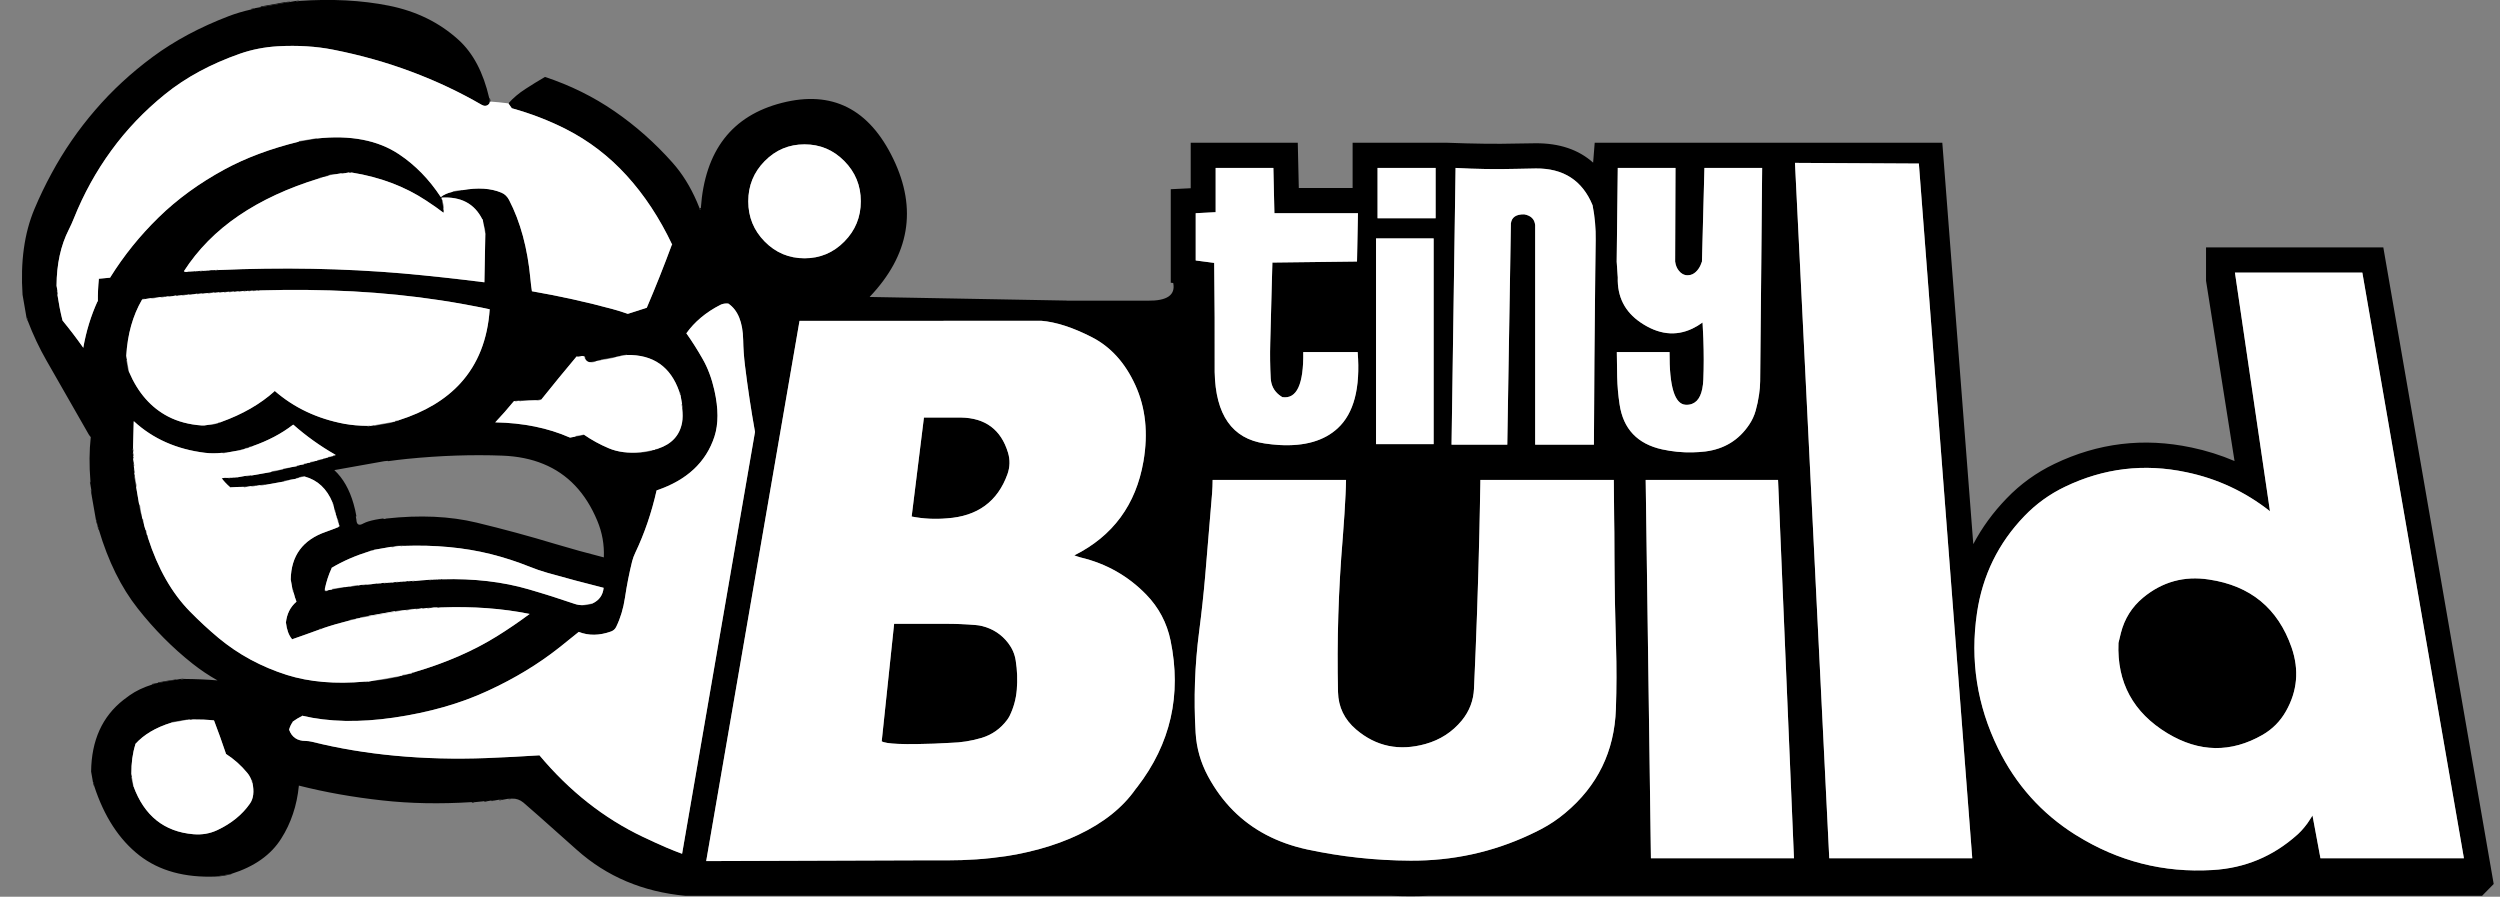 <svg width="92" height="33" viewBox="0 0 92 33" fill="none" xmlns="http://www.w3.org/2000/svg">
<rect x="0" y="0" width="92" height="33" fill="#808080" stroke="none"/>
<g clip-path="url(#clip0_1088_8771)">
<path fill-rule="evenodd" clip-rule="evenodd" d="M18.844 29.39L18.841 29.379C18.79 29.38 18.738 29.387 18.688 29.397C18.68 29.398 18.672 29.4 18.664 29.401C18.599 29.413 18.533 29.425 18.467 29.437C18.465 29.428 18.464 29.424 18.462 29.424C18.428 29.422 18.392 29.425 18.354 29.43C18.346 29.432 18.339 29.433 18.334 29.435C18.28 29.444 18.229 29.453 18.178 29.462C18.177 29.454 18.175 29.451 18.174 29.451C18.139 29.451 18.102 29.454 18.065 29.462C18.06 29.462 18.053 29.463 18.045 29.464C18.009 29.472 17.971 29.478 17.934 29.484C17.933 29.477 17.931 29.473 17.93 29.473C17.887 29.473 17.845 29.476 17.802 29.482C17.793 29.483 17.785 29.485 17.777 29.489C17.674 29.499 17.57 29.51 17.467 29.52L17.465 29.511C17.426 29.51 17.389 29.512 17.354 29.518C16.19 29.591 15.094 29.57 14.065 29.455C12.996 29.338 11.974 29.157 10.999 28.91C10.962 29.286 10.889 29.634 10.779 29.955C10.67 30.281 10.527 30.581 10.351 30.856C9.976 31.457 9.364 31.891 8.517 32.157C8.509 32.158 8.501 32.16 8.495 32.161C8.312 32.192 8.129 32.225 7.945 32.257C6.795 32.303 5.857 32.044 5.129 31.479C4.386 30.898 3.831 30.046 3.466 28.924C3.465 28.916 3.464 28.909 3.464 28.901C3.463 28.835 3.447 28.793 3.418 28.773C3.418 28.765 3.417 28.756 3.415 28.749C3.394 28.631 3.374 28.513 3.353 28.395C3.365 27.247 3.763 26.367 4.546 25.754C4.614 25.703 4.689 25.648 4.77 25.588C4.998 25.427 5.273 25.295 5.595 25.193C5.632 25.186 5.667 25.176 5.701 25.164V25.151C5.729 25.146 5.758 25.142 5.788 25.137C5.795 25.136 5.803 25.134 5.81 25.133C6.03 25.094 6.249 25.055 6.466 25.016C6.475 25.015 6.483 25.013 6.491 25.012C6.534 25.004 6.576 24.997 6.619 24.989C6.628 24.988 6.636 24.986 6.642 24.985C6.658 25.007 6.689 25.01 6.735 24.994C6.742 24.991 6.749 24.989 6.755 24.989C6.762 24.986 6.769 24.985 6.777 24.985C7.228 24.989 7.637 25.007 8.005 25.039C7.683 24.858 7.377 24.653 7.087 24.424C6.348 23.84 5.675 23.161 5.067 22.389C4.458 21.616 3.982 20.653 3.639 19.499C3.638 19.49 3.636 19.481 3.635 19.472C3.636 19.424 3.623 19.397 3.595 19.391C3.594 19.382 3.593 19.374 3.593 19.367C3.587 19.338 3.581 19.309 3.575 19.279C3.575 19.272 3.574 19.265 3.573 19.257C3.57 19.186 3.554 19.137 3.524 19.107C3.523 19.099 3.522 19.092 3.522 19.084C3.472 18.803 3.423 18.523 3.375 18.244C3.393 18.199 3.39 18.138 3.367 18.062C3.365 18.054 3.363 18.047 3.36 18.04C3.36 18.034 3.359 18.026 3.358 18.017C3.349 17.966 3.34 17.915 3.331 17.863C3.353 17.84 3.355 17.801 3.336 17.746C3.334 17.741 3.332 17.735 3.331 17.726C3.33 17.718 3.328 17.711 3.327 17.703C3.281 17.128 3.285 16.588 3.34 16.085C3.313 16.056 3.288 16.023 3.265 15.986C2.75 15.084 2.23 14.175 1.706 13.26C1.452 12.817 1.221 12.329 1.016 11.794C1.015 11.786 1.014 11.779 1.014 11.774C1.014 11.724 1.001 11.695 0.974 11.686C0.974 11.68 0.973 11.674 0.972 11.668C0.924 11.393 0.877 11.12 0.83 10.848C0.749 9.633 0.894 8.581 1.267 7.693C1.457 7.241 1.667 6.804 1.896 6.384C2.345 5.551 2.883 4.77 3.5 4.055C4.119 3.333 4.829 2.677 5.628 2.087C6.428 1.496 7.362 0.997 8.431 0.589C8.679 0.495 8.952 0.414 9.249 0.347C9.292 0.338 9.335 0.327 9.378 0.313V0.302C9.443 0.29 9.508 0.278 9.573 0.266C9.58 0.266 9.588 0.265 9.597 0.262C9.625 0.257 9.654 0.253 9.684 0.248C9.691 0.247 9.698 0.245 9.706 0.244C9.96 0.198 10.215 0.152 10.471 0.107C10.479 0.107 10.486 0.106 10.493 0.103C10.545 0.094 10.596 0.086 10.646 0.078C10.655 0.075 10.662 0.073 10.668 0.073C10.733 0.061 10.799 0.05 10.866 0.038C10.871 0.036 10.879 0.035 10.888 0.035C10.904 0.056 10.934 0.059 10.979 0.044C10.985 0.04 10.992 0.037 11.001 0.035C12.204 -0.049 13.306 0.009 14.307 0.208C15.318 0.41 16.175 0.83 16.877 1.47C17.41 1.954 17.786 2.666 18.003 3.607C18.009 3.642 18.016 3.68 18.023 3.719C18.025 3.724 18.025 3.731 18.025 3.739C18.025 3.778 18.014 3.808 17.99 3.831C17.915 3.906 17.828 3.915 17.73 3.86C16.916 3.388 16.051 2.98 15.136 2.638C14.233 2.299 13.275 2.029 12.263 1.829C11.637 1.705 10.959 1.663 10.227 1.703C9.738 1.731 9.274 1.822 8.835 1.974C7.756 2.352 6.836 2.85 6.076 3.465C5.312 4.083 4.652 4.774 4.096 5.539C3.539 6.303 3.08 7.134 2.719 8.034C2.663 8.176 2.6 8.315 2.531 8.451C2.235 9.033 2.085 9.72 2.08 10.514C2.091 10.572 2.101 10.631 2.112 10.691C2.112 10.698 2.112 10.705 2.114 10.711C2.106 10.712 2.099 10.714 2.092 10.715C2.097 10.753 2.104 10.79 2.109 10.828C2.111 10.835 2.112 10.842 2.114 10.85C2.163 11.176 2.223 11.483 2.296 11.774C2.299 11.781 2.301 11.788 2.302 11.796C2.564 12.116 2.815 12.444 3.054 12.782C3.058 12.788 3.061 12.795 3.063 12.803C3.172 12.188 3.347 11.619 3.586 11.094C3.587 11.091 3.593 11.088 3.602 11.085C3.598 10.807 3.61 10.539 3.637 10.28C3.638 10.275 3.638 10.267 3.637 10.258C3.783 10.242 3.924 10.228 4.058 10.218L4.056 10.209C4.557 9.405 5.152 8.668 5.839 7.998C6.526 7.327 7.333 6.74 8.26 6.236C9.047 5.809 9.959 5.468 10.996 5.214C11.208 5.177 11.42 5.139 11.633 5.102C11.639 5.101 11.645 5.099 11.653 5.097C12.891 4.962 13.902 5.155 14.686 5.678C15.284 6.077 15.795 6.602 16.221 7.252C16.327 7.165 16.467 7.102 16.64 7.063C16.647 7.062 16.654 7.061 16.662 7.061C16.771 7.042 16.88 7.022 16.99 7.003C16.997 7 17.005 6.998 17.012 6.998C17.584 6.895 18.064 6.926 18.453 7.09C18.573 7.141 18.666 7.23 18.733 7.357C19.151 8.163 19.413 9.133 19.52 10.267C19.532 10.407 19.55 10.558 19.575 10.718C20.597 10.896 21.587 11.114 22.544 11.374C22.739 11.428 22.926 11.487 23.103 11.549C23.338 11.478 23.573 11.402 23.808 11.323L23.806 11.314C24.128 10.558 24.434 9.79 24.722 9.012C24.723 9.008 24.729 9.006 24.737 9.005C24.272 8.024 23.713 7.176 23.061 6.46C22.414 5.749 21.668 5.179 20.824 4.75C20.201 4.435 19.539 4.179 18.835 3.983C18.796 3.929 18.758 3.875 18.72 3.82C18.716 3.813 18.714 3.806 18.713 3.799C18.886 3.605 19.093 3.43 19.334 3.275C19.564 3.125 19.805 2.977 20.056 2.831C20.988 3.14 21.841 3.562 22.615 4.095C23.391 4.629 24.102 5.258 24.746 5.983C25.102 6.382 25.403 6.863 25.646 7.425L25.744 7.662C25.745 7.687 25.749 7.706 25.755 7.717C25.761 7.728 25.767 7.732 25.773 7.728C25.779 7.724 25.784 7.714 25.788 7.698C25.793 7.681 25.794 7.667 25.791 7.653C25.94 5.543 26.936 4.254 28.777 3.785C30.619 3.316 31.984 4.003 32.873 5.847C33.762 7.691 33.471 9.385 32.001 10.928L39.248 11.061L39.265 11.065H42.239C42.95 11.074 43.262 10.858 43.175 10.415L43.084 10.404V6.963L43.818 6.927V5.252H47.758L47.796 6.918H49.776V5.252H53.217C54.247 5.291 55.099 5.301 55.774 5.283C56.017 5.278 56.264 5.274 56.512 5.272H56.514C57.386 5.268 58.091 5.505 58.627 5.985L58.685 5.252H71.477L72.617 20.024C72.936 19.417 73.345 18.857 73.843 18.342C74.35 17.814 74.935 17.392 75.599 17.073C77.209 16.299 78.887 16.097 80.635 16.466H80.639C81.192 16.582 81.722 16.749 82.231 16.966L81.182 10.332V9.104H87.706L91.768 32.531L91.34 32.966H52.552C52.336 32.976 52.119 32.981 51.902 32.981C51.675 32.98 51.447 32.975 51.219 32.966H25.225C23.66 32.821 22.326 32.257 21.225 31.273C20.045 30.22 19.391 29.64 19.263 29.536C19.135 29.431 18.996 29.382 18.844 29.39ZM86.934 10.032H82.246L83.535 18.813C82.618 18.091 81.59 17.612 80.451 17.376C78.904 17.049 77.418 17.227 75.994 17.912C75.429 18.182 74.931 18.542 74.499 18.99C73.54 19.984 72.958 21.171 72.754 22.55C72.496 24.294 72.754 25.959 73.53 27.543C74.183 28.879 75.133 29.938 76.379 30.722C76.388 30.727 76.397 30.733 76.406 30.737C77.945 31.698 79.617 32.125 81.422 32.017C82.609 31.949 83.647 31.517 84.535 30.722C84.548 30.708 84.562 30.696 84.577 30.684C84.62 30.645 84.66 30.604 84.697 30.562C84.735 30.521 84.772 30.478 84.808 30.435C84.843 30.39 84.878 30.345 84.912 30.3C84.946 30.254 84.977 30.206 85.007 30.157C85.04 30.109 85.07 30.06 85.1 30.011L85.393 31.585H90.672L86.934 10.032ZM66.055 5.994L67.317 31.585H72.579L70.614 6.019L66.055 5.994ZM58.607 7.554C58.232 6.643 57.536 6.191 56.521 6.2C56.277 6.202 56.036 6.206 55.798 6.214C55.053 6.233 54.309 6.222 53.565 6.18L53.416 16.365H55.468L55.601 8.22C55.63 7.993 55.794 7.883 56.091 7.888C56.338 7.932 56.472 8.063 56.494 8.283V16.365H58.656C58.665 14.27 58.681 12.176 58.705 10.083C58.711 9.668 58.716 9.252 58.72 8.837C58.728 8.405 58.69 7.977 58.607 7.554ZM59.534 6.18L59.494 9.626C59.503 9.78 59.513 9.932 59.525 10.083C59.528 10.124 59.531 10.165 59.534 10.207C59.512 10.919 59.792 11.473 60.375 11.868C61.025 12.31 61.659 12.386 62.277 12.094C62.404 12.034 62.53 11.959 62.654 11.868L62.683 12.462C62.702 12.995 62.702 13.497 62.683 13.966C62.661 14.463 62.525 14.76 62.277 14.858C62.206 14.888 62.125 14.901 62.033 14.896C61.628 14.875 61.43 14.229 61.439 12.957H59.499C59.502 13.259 59.506 13.562 59.512 13.865C59.52 14.205 59.549 14.544 59.601 14.883C59.735 15.784 60.257 16.336 61.166 16.538C61.534 16.618 61.905 16.655 62.277 16.647C62.438 16.644 62.599 16.633 62.761 16.614C63.454 16.524 63.99 16.195 64.37 15.627C64.477 15.469 64.556 15.298 64.608 15.114C64.664 14.915 64.706 14.716 64.734 14.515C64.759 14.353 64.772 14.19 64.774 14.029C64.787 12.561 64.801 11.093 64.816 9.626L64.847 6.18H62.723L62.632 9.626C62.601 9.725 62.56 9.812 62.508 9.888C62.44 9.987 62.363 10.055 62.277 10.095C62.233 10.114 62.186 10.125 62.137 10.128C62.058 10.136 61.985 10.12 61.92 10.083C61.87 10.056 61.825 10.017 61.785 9.967C61.709 9.876 61.663 9.762 61.645 9.626L61.658 6.18H59.534ZM84.331 23.83C84.613 24.649 84.545 25.43 84.125 26.171C83.915 26.541 83.627 26.832 83.262 27.043C82.099 27.709 80.933 27.69 79.763 26.985C78.501 26.221 77.9 25.113 77.96 23.66C77.988 23.538 78.018 23.415 78.049 23.292C78.182 22.769 78.454 22.336 78.865 21.994C79.573 21.408 80.381 21.186 81.289 21.326C82.816 21.552 83.83 22.387 84.331 23.83ZM59.408 19.602C59.407 19.432 59.404 19.261 59.401 19.089L59.388 17.661H54.479L54.476 17.838C54.468 18.425 54.456 19.013 54.441 19.602C54.397 21.515 54.331 23.429 54.244 25.343C54.223 25.782 54.074 26.171 53.796 26.512C53.445 26.938 52.999 27.227 52.456 27.379C51.49 27.648 50.639 27.47 49.907 26.846C49.473 26.477 49.251 26.017 49.239 25.467C49.196 23.579 49.254 21.694 49.412 19.811C49.416 19.742 49.422 19.672 49.428 19.602C49.464 19.137 49.494 18.671 49.516 18.203C49.521 18.113 49.524 18.025 49.527 17.936C49.53 17.844 49.533 17.752 49.534 17.661H44.625C44.625 17.825 44.618 17.989 44.605 18.154C44.52 19.163 44.436 20.172 44.352 21.183C44.293 21.864 44.219 22.546 44.13 23.227C43.968 24.466 43.924 25.719 43.999 26.967C44.032 27.528 44.184 28.061 44.454 28.565C44.971 29.524 45.685 30.243 46.596 30.722C47.047 30.959 47.546 31.138 48.095 31.258C49.351 31.528 50.621 31.666 51.904 31.672C53.453 31.68 54.915 31.363 56.288 30.722C56.433 30.654 56.577 30.584 56.72 30.509C57.035 30.343 57.327 30.147 57.596 29.921C58.789 28.927 59.412 27.65 59.465 26.09C59.492 25.319 59.493 24.549 59.47 23.779C59.436 22.691 59.417 21.601 59.412 20.51C59.411 20.208 59.409 19.906 59.408 19.602ZM65.432 17.661H60.561L60.754 31.585H66.018L65.432 17.661ZM44.736 7.808L44.002 7.846V9.586L44.682 9.675C44.699 11.011 44.705 12.35 44.7 13.69C44.731 15.269 45.345 16.145 46.543 16.32C46.726 16.347 46.902 16.366 47.071 16.376C48.006 16.43 48.725 16.225 49.228 15.76C49.822 15.211 50.067 14.277 49.962 12.957H47.96C47.977 14.142 47.721 14.695 47.19 14.614C47.172 14.604 47.156 14.593 47.139 14.583C47.116 14.566 47.093 14.55 47.071 14.533C46.88 14.381 46.777 14.177 46.762 13.921C46.739 13.489 46.733 13.056 46.745 12.623C46.767 11.878 46.787 11.132 46.804 10.388C46.81 10.145 46.817 9.903 46.824 9.662L49.938 9.624L49.973 7.846H46.898L46.86 6.18H44.736V7.808ZM52.831 8.032V6.18H50.694V8.032H52.831ZM50.638 16.345H52.758V8.772H50.638V16.345ZM31.071 5.927C30.666 5.518 30.178 5.313 29.607 5.313C29.035 5.313 28.546 5.518 28.142 5.927C27.738 6.336 27.536 6.83 27.536 7.409C27.536 7.987 27.738 8.481 28.142 8.891C28.546 9.3 29.035 9.505 29.607 9.505C30.179 9.505 30.667 9.3 31.071 8.891C31.475 8.481 31.678 7.987 31.678 7.409C31.678 6.83 31.475 6.336 31.071 5.927ZM35.361 15.365C36.26 15.379 36.837 15.809 37.095 16.656C37.175 16.919 37.168 17.183 37.075 17.448C36.712 18.458 35.97 19 34.849 19.075C34.411 19.114 33.978 19.092 33.549 19.008L34.001 15.365H35.361ZM40.172 12.404C39.477 12.049 38.861 11.85 38.321 11.805L29.423 11.809L25.988 31.688L33.764 31.661H34.851C35.21 31.661 35.568 31.649 35.926 31.625C36.294 31.6 36.661 31.56 37.028 31.506C37.29 31.467 37.55 31.418 37.809 31.356C38.364 31.231 38.883 31.066 39.365 30.863C39.473 30.818 39.578 30.771 39.68 30.722C40.613 30.281 41.319 29.716 41.798 29.029C41.815 29.008 41.832 28.987 41.849 28.966C43.08 27.37 43.489 25.572 43.077 23.572C42.941 22.918 42.642 22.353 42.179 21.878C41.514 21.195 40.71 20.74 39.769 20.515C39.689 20.492 39.61 20.467 39.534 20.438C40.956 19.725 41.804 18.572 42.079 16.979C42.258 15.94 42.159 15.006 41.782 14.177C41.404 13.347 40.867 12.756 40.172 12.404ZM37.379 24.308C37.435 24.663 37.448 25.023 37.418 25.382C37.39 25.718 37.303 26.037 37.157 26.339C37.13 26.393 37.098 26.444 37.061 26.494C36.821 26.816 36.51 27.036 36.13 27.153C35.752 27.266 35.36 27.328 34.966 27.337C34.567 27.362 34.166 27.377 33.764 27.381C33.483 27.386 33.245 27.384 33.05 27.375C32.727 27.361 32.526 27.33 32.447 27.28L32.904 22.956H33.764C34.097 22.957 34.429 22.957 34.762 22.956C35.143 22.955 35.523 22.969 35.902 23.001C35.986 23.007 36.069 23.02 36.15 23.041C36.54 23.14 36.857 23.347 37.101 23.664C37.249 23.856 37.342 24.07 37.379 24.308ZM7.89 9.938C7.913 9.96 7.951 9.962 8.003 9.944C8.011 9.941 8.018 9.939 8.025 9.938C9.206 9.885 10.361 9.869 11.491 9.89C12.623 9.912 13.73 9.968 14.812 10.061C15.829 10.152 16.834 10.261 17.826 10.388C17.839 9.81 17.85 9.23 17.859 8.648C17.86 8.643 17.86 8.636 17.859 8.628C17.865 8.627 17.868 8.625 17.868 8.624C17.862 8.479 17.838 8.355 17.795 8.252C17.794 8.246 17.792 8.238 17.79 8.229C17.782 8.177 17.773 8.125 17.764 8.075C17.755 8.076 17.75 8.075 17.75 8.072C17.464 7.495 16.962 7.228 16.247 7.272C16.25 7.285 16.253 7.3 16.256 7.315C16.256 7.322 16.257 7.329 16.26 7.337C16.265 7.367 16.269 7.396 16.274 7.424C16.275 7.432 16.277 7.439 16.278 7.447L16.318 7.671C16.318 7.677 16.319 7.684 16.32 7.691C16.334 7.741 16.336 7.78 16.327 7.808L16.32 7.828C16.137 7.688 15.922 7.537 15.675 7.375C14.889 6.858 13.981 6.516 12.952 6.351C12.951 6.343 12.949 6.339 12.948 6.339C12.912 6.338 12.876 6.34 12.839 6.346C12.832 6.347 12.824 6.349 12.817 6.351C12.773 6.358 12.729 6.365 12.686 6.373L12.682 6.362C12.639 6.365 12.595 6.369 12.551 6.375C12.543 6.377 12.536 6.379 12.529 6.382C12.471 6.391 12.412 6.401 12.354 6.411L12.351 6.4C12.277 6.406 12.204 6.415 12.13 6.427C12.131 6.434 12.133 6.442 12.134 6.449C12.128 6.451 12.121 6.452 12.114 6.454C12.105 6.455 12.098 6.457 12.092 6.458C12.083 6.46 12.075 6.461 12.067 6.463C12.041 6.467 12.012 6.473 11.981 6.478C11.982 6.484 11.984 6.491 11.985 6.499C11.978 6.499 11.971 6.5 11.963 6.503C11.935 6.506 11.906 6.511 11.877 6.516C11.869 6.518 11.862 6.52 11.855 6.521C11.825 6.525 11.796 6.531 11.768 6.537C11.768 6.544 11.769 6.552 11.77 6.561C11.763 6.561 11.756 6.562 11.748 6.564C10.607 6.912 9.619 7.37 8.784 7.938C7.953 8.503 7.281 9.183 6.768 9.98C6.802 10.011 6.855 10.017 6.928 9.996C6.936 9.993 6.944 9.991 6.952 9.991C6.974 10.012 7.012 10.014 7.065 9.996C7.073 9.993 7.079 9.99 7.085 9.989C7.1 9.986 7.115 9.984 7.129 9.982C7.137 9.981 7.145 9.979 7.154 9.978C7.168 10.002 7.199 10.005 7.245 9.987C7.252 9.984 7.259 9.981 7.265 9.98C7.279 9.977 7.295 9.975 7.311 9.973C7.317 9.972 7.324 9.97 7.331 9.969C7.353 9.991 7.391 9.994 7.444 9.976C7.452 9.973 7.458 9.97 7.464 9.969C7.473 9.968 7.481 9.967 7.489 9.967C7.496 9.964 7.503 9.962 7.509 9.962C7.532 9.981 7.57 9.981 7.622 9.962C7.631 9.961 7.638 9.959 7.644 9.958C7.728 9.941 7.803 9.935 7.87 9.94C7.876 9.94 7.882 9.939 7.89 9.938ZM21.72 13.327H21.697C21.628 13.317 21.577 13.281 21.544 13.22C21.543 13.214 21.542 13.206 21.542 13.197C21.542 13.149 21.529 13.122 21.502 13.114C21.495 13.116 21.488 13.115 21.482 13.112C21.451 13.093 21.406 13.095 21.345 13.119C21.343 13.111 21.342 13.107 21.34 13.107C21.304 13.106 21.267 13.109 21.232 13.117C21.224 13.118 21.218 13.12 21.214 13.123C20.779 13.642 20.351 14.165 19.928 14.693C19.919 14.696 19.911 14.697 19.904 14.697C19.846 14.707 19.787 14.718 19.728 14.728C19.721 14.73 19.713 14.73 19.706 14.728C19.548 14.732 19.384 14.739 19.214 14.751C19.213 14.743 19.211 14.74 19.209 14.74C19.174 14.738 19.138 14.741 19.101 14.746C19.093 14.748 19.086 14.749 19.079 14.751C19.073 14.752 19.065 14.754 19.056 14.755L19.054 14.742C19.017 14.743 18.98 14.748 18.943 14.755C18.921 14.758 18.906 14.767 18.897 14.78C18.683 15.04 18.459 15.294 18.225 15.542C19.253 15.561 20.165 15.747 20.963 16.098C20.968 16.101 20.974 16.103 20.983 16.103C21.041 16.092 21.1 16.081 21.159 16.069C21.164 16.069 21.171 16.068 21.178 16.067C21.236 16.056 21.295 16.046 21.354 16.035C21.361 16.034 21.368 16.032 21.376 16.031C21.411 16.025 21.447 16.016 21.482 16.004C21.484 16.003 21.484 15.998 21.482 15.991C21.766 16.188 22.072 16.356 22.4 16.495C22.73 16.635 23.123 16.686 23.58 16.645C23.704 16.65 23.843 16.628 23.997 16.582C23.998 16.582 23.998 16.578 23.994 16.569C24.026 16.564 24.055 16.56 24.083 16.555C24.091 16.554 24.098 16.552 24.105 16.551C24.141 16.545 24.176 16.534 24.212 16.52C24.213 16.52 24.213 16.517 24.212 16.511C24.717 16.345 25.014 16.023 25.101 15.547C25.126 15.4 25.128 15.227 25.105 15.029C25.126 14.997 25.125 14.952 25.103 14.892C25.103 14.884 25.102 14.877 25.101 14.87C25.1 14.862 25.098 14.855 25.097 14.847L25.043 14.538C25.042 14.53 25.041 14.523 25.041 14.518C25.043 14.468 25.029 14.439 25.001 14.43C25 14.424 24.998 14.418 24.997 14.41C24.679 13.495 24.038 13.046 23.072 13.063L23.07 13.052C22.987 13.059 22.907 13.069 22.828 13.083C22.829 13.091 22.831 13.098 22.833 13.105C22.824 13.107 22.816 13.108 22.808 13.11L22.657 13.137C22.65 13.138 22.642 13.14 22.633 13.141C22.575 13.15 22.517 13.16 22.458 13.17C22.45 13.173 22.444 13.175 22.438 13.175C22.385 13.185 22.334 13.195 22.285 13.204C22.276 13.204 22.268 13.205 22.261 13.206C22.21 13.215 22.16 13.224 22.108 13.233C22.109 13.241 22.111 13.248 22.112 13.255C22.105 13.257 22.098 13.259 22.092 13.26C22.039 13.269 21.987 13.278 21.937 13.287C21.929 13.288 21.923 13.29 21.917 13.291C21.852 13.302 21.786 13.314 21.72 13.327ZM8.411 10.736C8.403 10.736 8.396 10.736 8.389 10.738C8.374 10.741 8.36 10.743 8.347 10.745L8.345 10.736C8.306 10.736 8.268 10.739 8.231 10.745C8.224 10.745 8.217 10.746 8.211 10.749C8.197 10.75 8.182 10.753 8.167 10.756C8.166 10.748 8.164 10.745 8.163 10.745C8.126 10.745 8.089 10.748 8.054 10.754C8.046 10.755 8.039 10.757 8.032 10.758C8.017 10.761 8.002 10.763 7.987 10.765C7.987 10.759 7.986 10.756 7.983 10.756C7.946 10.753 7.91 10.755 7.874 10.762C7.867 10.764 7.859 10.766 7.85 10.767C7.829 10.77 7.808 10.774 7.786 10.778V10.765C7.733 10.768 7.681 10.774 7.631 10.783C7.623 10.784 7.615 10.786 7.606 10.787C7.593 10.79 7.579 10.793 7.564 10.794C7.564 10.786 7.563 10.783 7.562 10.783C7.51 10.784 7.458 10.789 7.407 10.798C7.401 10.8 7.393 10.802 7.384 10.803C7.37 10.806 7.356 10.808 7.342 10.81C7.341 10.804 7.339 10.801 7.336 10.801C7.301 10.799 7.266 10.802 7.229 10.807C7.222 10.809 7.215 10.811 7.207 10.814C7.17 10.82 7.134 10.826 7.098 10.832C7.097 10.824 7.095 10.821 7.094 10.821C7.044 10.822 6.993 10.828 6.941 10.836C6.933 10.838 6.926 10.84 6.919 10.843C6.897 10.846 6.874 10.849 6.852 10.852L6.85 10.841C6.791 10.844 6.732 10.851 6.675 10.861C6.667 10.861 6.66 10.863 6.653 10.866C6.63 10.869 6.609 10.871 6.588 10.875C6.585 10.869 6.583 10.866 6.582 10.866C6.545 10.866 6.509 10.869 6.473 10.875C6.466 10.875 6.458 10.876 6.449 10.879C6.407 10.887 6.364 10.894 6.32 10.902C6.319 10.894 6.317 10.89 6.316 10.89C6.273 10.89 6.229 10.895 6.185 10.904C6.177 10.904 6.171 10.905 6.165 10.908C6.134 10.913 6.104 10.918 6.076 10.924C6.075 10.915 6.073 10.911 6.072 10.911C6.013 10.914 5.954 10.92 5.897 10.931C5.889 10.932 5.882 10.933 5.874 10.933C5.839 10.941 5.803 10.947 5.766 10.953C5.764 10.945 5.763 10.942 5.761 10.942C5.689 10.948 5.616 10.958 5.542 10.971C5.534 10.972 5.527 10.974 5.52 10.976C5.462 10.985 5.403 10.994 5.344 11.005L5.342 10.996C5.305 10.994 5.268 10.997 5.229 11.002C5.232 11.01 5.234 11.017 5.234 11.025C5.228 11.026 5.224 11.029 5.222 11.034C4.885 11.617 4.693 12.303 4.646 13.092C4.654 13.137 4.661 13.181 4.668 13.224C4.669 13.232 4.671 13.239 4.673 13.246C4.665 13.248 4.658 13.25 4.65 13.251L4.704 13.56C4.705 13.566 4.707 13.574 4.708 13.583C4.714 13.619 4.724 13.653 4.739 13.686C4.739 13.689 4.743 13.69 4.75 13.688C5.077 14.454 5.556 15.001 6.189 15.329C6.544 15.513 6.953 15.622 7.415 15.656C7.482 15.662 7.556 15.656 7.637 15.639C7.733 15.649 7.843 15.633 7.968 15.591L7.965 15.58C7.98 15.577 7.995 15.575 8.01 15.573C8.019 15.572 8.026 15.57 8.032 15.569C8.069 15.563 8.104 15.553 8.136 15.54C8.137 15.54 8.137 15.536 8.136 15.529C8.924 15.246 9.579 14.87 10.101 14.399C10.105 14.394 10.106 14.389 10.105 14.381C10.818 15.003 11.674 15.408 12.675 15.596C12.944 15.644 13.222 15.669 13.509 15.67C13.523 15.694 13.554 15.698 13.602 15.681C13.608 15.677 13.615 15.674 13.624 15.674C13.658 15.667 13.694 15.66 13.73 15.654C13.738 15.653 13.745 15.651 13.753 15.65C13.769 15.672 13.799 15.676 13.844 15.661C13.851 15.658 13.859 15.656 13.868 15.654C14.02 15.627 14.173 15.6 14.327 15.573C14.333 15.572 14.339 15.57 14.347 15.569C14.391 15.561 14.434 15.55 14.476 15.533C14.477 15.533 14.477 15.53 14.476 15.522C14.49 15.519 14.504 15.517 14.518 15.515C14.525 15.512 14.533 15.511 14.542 15.511C14.585 15.502 14.627 15.492 14.668 15.479C14.67 15.478 14.67 15.473 14.668 15.466C15.64 15.158 16.399 14.702 16.948 14.098C17.588 13.393 17.946 12.487 18.021 11.381C17.418 11.253 16.812 11.143 16.203 11.05C15.165 10.891 14.093 10.782 12.988 10.722C11.885 10.664 10.748 10.652 9.577 10.686C9.576 10.681 9.574 10.678 9.571 10.68C9.535 10.678 9.5 10.681 9.464 10.686C9.457 10.688 9.45 10.689 9.442 10.691C9.427 10.694 9.412 10.697 9.398 10.7C9.396 10.691 9.395 10.686 9.393 10.686C9.356 10.685 9.32 10.687 9.285 10.693C9.276 10.696 9.268 10.697 9.262 10.697C9.255 10.699 9.248 10.701 9.24 10.702L9.238 10.693C9.201 10.692 9.164 10.694 9.127 10.7C9.118 10.701 9.111 10.703 9.105 10.704C9.09 10.707 9.076 10.71 9.063 10.713C9.062 10.704 9.059 10.7 9.056 10.7C9.021 10.698 8.984 10.701 8.948 10.707C8.94 10.708 8.933 10.71 8.925 10.711C8.911 10.714 8.897 10.717 8.883 10.72C8.882 10.712 8.88 10.709 8.879 10.709C8.842 10.709 8.805 10.712 8.768 10.72C8.762 10.72 8.756 10.721 8.748 10.722C8.732 10.725 8.717 10.728 8.704 10.729L8.701 10.72C8.663 10.719 8.626 10.721 8.591 10.727C8.583 10.728 8.576 10.73 8.568 10.731C8.554 10.734 8.539 10.736 8.524 10.738C8.524 10.73 8.523 10.727 8.522 10.727C8.483 10.725 8.446 10.728 8.411 10.736ZM14.276 16.972C14.275 16.963 14.273 16.959 14.271 16.959C14.236 16.959 14.2 16.963 14.163 16.97C14.154 16.97 14.146 16.971 14.141 16.972C13.527 17.081 12.915 17.191 12.303 17.3C12.625 17.599 12.861 18.014 13.012 18.544C13.055 18.694 13.09 18.847 13.116 19.001C13.111 19.005 13.103 19.006 13.094 19.006C13.098 19.036 13.104 19.065 13.11 19.096C13.111 19.101 13.113 19.108 13.114 19.116C13.122 19.31 13.209 19.359 13.376 19.261C13.432 19.233 13.491 19.209 13.551 19.19C13.715 19.14 13.898 19.104 14.101 19.08C14.115 19.101 14.146 19.104 14.192 19.089C14.199 19.084 14.206 19.082 14.214 19.082C15.451 18.946 16.559 18.996 17.538 19.232C18.522 19.47 19.489 19.732 20.438 20.019C21.022 20.194 21.616 20.358 22.221 20.512C22.241 20.046 22.162 19.597 21.981 19.165C21.554 18.137 20.892 17.44 19.994 17.073C19.551 16.891 19.052 16.79 18.498 16.768C17.376 16.725 16.204 16.765 14.981 16.887C14.745 16.911 14.51 16.94 14.276 16.972ZM26.802 11.171C26.688 11.16 26.587 11.178 26.498 11.224C25.975 11.495 25.561 11.842 25.258 12.265C25.468 12.56 25.667 12.874 25.855 13.206C26.046 13.537 26.191 13.922 26.29 14.363C26.442 15.036 26.442 15.604 26.292 16.067C25.981 17.014 25.272 17.674 24.163 18.046C23.978 18.867 23.716 19.634 23.376 20.346C23.328 20.445 23.291 20.549 23.263 20.658C23.155 21.093 23.067 21.538 22.999 21.994C22.941 22.387 22.834 22.746 22.675 23.07C22.637 23.15 22.574 23.206 22.487 23.238C22.058 23.392 21.662 23.398 21.298 23.254C21.06 23.447 20.824 23.637 20.589 23.823C19.813 24.439 18.927 24.975 17.932 25.431C16.93 25.894 15.783 26.22 14.491 26.408C13.223 26.594 12.098 26.57 11.116 26.337C11.117 26.344 11.117 26.348 11.116 26.348C10.991 26.411 10.876 26.48 10.773 26.556C10.774 26.562 10.773 26.568 10.768 26.574C10.71 26.655 10.667 26.748 10.639 26.852C10.738 27.129 10.942 27.267 11.249 27.267C11.319 27.267 11.395 27.277 11.478 27.296C12.447 27.538 13.467 27.709 14.535 27.809C15.616 27.911 16.74 27.941 17.908 27.897C18.554 27.871 19.202 27.838 19.852 27.796C20.955 29.114 22.226 30.116 23.666 30.8C24.3 31.101 24.779 31.307 25.101 31.419L27.784 15.894C27.639 15.084 27.517 14.272 27.416 13.457C27.376 13.131 27.354 12.816 27.349 12.511C27.336 11.857 27.153 11.409 26.802 11.171ZM4.901 16.513C4.893 16.514 4.886 16.516 4.879 16.517C4.883 16.546 4.889 16.575 4.894 16.605C4.896 16.614 4.897 16.621 4.899 16.627C4.899 16.635 4.9 16.642 4.901 16.65C4.902 16.657 4.904 16.664 4.905 16.672C4.9 16.673 4.893 16.674 4.885 16.674C4.89 16.704 4.895 16.734 4.901 16.764C4.901 16.772 4.902 16.779 4.905 16.786C4.905 16.792 4.906 16.799 4.908 16.806C4.924 16.846 4.921 16.869 4.899 16.878C4.908 16.929 4.916 16.98 4.925 17.033C4.927 17.041 4.928 17.048 4.93 17.055C4.922 17.057 4.914 17.058 4.905 17.06C4.91 17.088 4.915 17.117 4.921 17.147C4.922 17.155 4.924 17.162 4.925 17.168C4.93 17.198 4.935 17.227 4.941 17.257C4.941 17.265 4.942 17.272 4.943 17.28C4.937 17.281 4.931 17.283 4.923 17.284C4.929 17.321 4.935 17.358 4.941 17.394C4.942 17.401 4.944 17.409 4.945 17.416C4.951 17.445 4.956 17.474 4.961 17.504C4.962 17.511 4.964 17.52 4.965 17.528C4.958 17.53 4.95 17.531 4.941 17.531C4.947 17.561 4.952 17.59 4.956 17.618C4.958 17.627 4.959 17.635 4.961 17.64C4.965 17.671 4.971 17.7 4.976 17.73C4.978 17.738 4.979 17.745 4.979 17.753C4.987 17.803 4.997 17.855 5.007 17.907C5.007 17.915 5.009 17.922 5.012 17.93C5.046 18.128 5.08 18.328 5.114 18.528C5.115 18.534 5.117 18.542 5.118 18.551C5.126 18.594 5.133 18.637 5.14 18.681C5.142 18.69 5.144 18.698 5.145 18.705C5.149 18.734 5.155 18.763 5.16 18.793C5.162 18.8 5.163 18.808 5.165 18.815C5.171 18.851 5.18 18.886 5.194 18.921C5.194 18.922 5.198 18.922 5.207 18.921C5.214 18.965 5.222 19.01 5.229 19.055C5.232 19.063 5.234 19.07 5.234 19.075C5.241 19.12 5.253 19.164 5.269 19.205C5.269 19.209 5.272 19.209 5.278 19.205C5.294 19.301 5.316 19.388 5.344 19.468C5.348 19.475 5.35 19.482 5.351 19.49C5.359 19.535 5.37 19.578 5.384 19.618C5.384 19.619 5.388 19.619 5.395 19.618C5.399 19.633 5.401 19.648 5.402 19.663C5.403 19.669 5.405 19.675 5.407 19.683C5.412 19.72 5.422 19.756 5.435 19.79C5.435 19.792 5.439 19.793 5.446 19.793C5.809 20.921 6.324 21.825 6.992 22.505C7.332 22.852 7.684 23.177 8.047 23.48C8.775 24.084 9.61 24.536 10.553 24.837C11.384 25.098 12.341 25.181 13.427 25.083C13.443 25.106 13.473 25.109 13.518 25.092C13.525 25.089 13.532 25.087 13.54 25.086C13.597 25.075 13.656 25.065 13.715 25.054C13.723 25.053 13.729 25.051 13.737 25.05C13.963 25.036 14.205 25.001 14.462 24.945C14.468 24.943 14.476 24.941 14.484 24.94C14.521 24.934 14.557 24.928 14.593 24.922C14.602 24.921 14.609 24.919 14.615 24.918C14.652 24.91 14.687 24.9 14.722 24.886V24.875C14.744 24.872 14.766 24.868 14.788 24.864C14.796 24.862 14.802 24.861 14.808 24.859L14.897 24.846C14.904 24.843 14.911 24.841 14.919 24.841C14.963 24.834 15.005 24.822 15.045 24.805C15.048 24.805 15.049 24.802 15.047 24.794C15.077 24.79 15.106 24.785 15.134 24.781C15.142 24.778 15.149 24.776 15.156 24.776C15.192 24.769 15.226 24.758 15.26 24.745C15.262 24.745 15.262 24.74 15.26 24.732C16.41 24.392 17.419 23.953 18.287 23.413C18.707 23.152 19.108 22.878 19.491 22.593C18.488 22.39 17.399 22.309 16.225 22.353C16.216 22.353 16.209 22.354 16.203 22.355C16.203 22.348 16.201 22.345 16.198 22.346C16.162 22.343 16.125 22.345 16.09 22.353C16.081 22.354 16.073 22.354 16.067 22.353C16.001 22.35 15.927 22.357 15.844 22.373C15.842 22.365 15.841 22.362 15.839 22.362C15.796 22.362 15.753 22.365 15.708 22.373C15.701 22.374 15.694 22.376 15.688 22.378C15.672 22.381 15.657 22.383 15.644 22.384C15.643 22.378 15.641 22.375 15.64 22.375C15.604 22.374 15.567 22.376 15.529 22.382C15.521 22.383 15.514 22.385 15.509 22.387C15.47 22.394 15.434 22.401 15.4 22.407C15.399 22.398 15.397 22.393 15.393 22.393C15.358 22.393 15.322 22.397 15.285 22.404C15.277 22.406 15.27 22.407 15.263 22.407C15.249 22.41 15.235 22.413 15.22 22.416C15.219 22.408 15.217 22.404 15.216 22.404C15.172 22.404 15.128 22.409 15.085 22.418C15.078 22.418 15.071 22.419 15.063 22.42L14.908 22.447C14.902 22.448 14.895 22.45 14.888 22.451C14.873 22.455 14.858 22.457 14.841 22.458V22.449C14.775 22.454 14.709 22.461 14.644 22.472C14.636 22.473 14.629 22.475 14.62 22.476C14.592 22.481 14.563 22.486 14.533 22.492C14.526 22.492 14.518 22.493 14.511 22.494C14.197 22.551 13.883 22.607 13.569 22.662C13.561 22.664 13.554 22.665 13.549 22.665C13.49 22.675 13.431 22.686 13.373 22.696C13.366 22.697 13.359 22.699 13.351 22.7C13.315 22.706 13.277 22.713 13.24 22.721C13.243 22.728 13.245 22.735 13.245 22.743C13.239 22.744 13.232 22.745 13.223 22.745C13.18 22.754 13.137 22.762 13.094 22.77C13.085 22.77 13.077 22.771 13.07 22.774C13.012 22.785 12.954 22.794 12.895 22.803C12.896 22.811 12.898 22.818 12.899 22.826C12.891 22.829 12.884 22.83 12.877 22.83C12.526 22.917 12.19 23.015 11.868 23.124C11.86 23.124 11.853 23.125 11.846 23.129C11.818 23.133 11.788 23.137 11.757 23.142C11.758 23.15 11.76 23.157 11.761 23.164C11.754 23.166 11.747 23.168 11.742 23.171C11.413 23.292 11.081 23.411 10.744 23.528C10.742 23.521 10.74 23.514 10.737 23.507C10.623 23.368 10.552 23.168 10.522 22.907C10.557 22.588 10.685 22.335 10.905 22.147C10.907 22.142 10.908 22.136 10.908 22.131C10.869 22.037 10.838 21.936 10.812 21.828C10.809 21.821 10.807 21.814 10.806 21.806C10.804 21.8 10.803 21.792 10.803 21.783C10.803 21.734 10.791 21.706 10.766 21.698C10.764 21.692 10.763 21.685 10.761 21.676C10.741 21.559 10.72 21.442 10.699 21.324C10.713 20.448 11.144 19.863 11.994 19.571C12.151 19.516 12.307 19.456 12.462 19.391C12.508 19.386 12.514 19.355 12.48 19.299C12.48 19.298 12.475 19.298 12.466 19.299C12.465 19.292 12.464 19.285 12.464 19.277C12.461 19.262 12.459 19.247 12.456 19.232V19.21C12.456 19.155 12.441 19.119 12.413 19.104C12.41 19.097 12.409 19.09 12.409 19.082C12.408 19.074 12.406 19.067 12.405 19.06C12.403 19.054 12.402 19.046 12.402 19.037C12.402 18.988 12.389 18.96 12.362 18.952C12.362 18.946 12.361 18.939 12.358 18.932C12.355 18.911 12.351 18.888 12.347 18.865C12.345 18.857 12.345 18.85 12.345 18.842C12.346 18.794 12.334 18.766 12.307 18.757C12.306 18.749 12.304 18.743 12.303 18.737C12.297 18.709 12.291 18.678 12.287 18.647C12.286 18.638 12.286 18.631 12.287 18.625C12.286 18.568 12.271 18.533 12.243 18.519C12.241 18.512 12.239 18.504 12.238 18.495C12.03 17.987 11.689 17.667 11.216 17.537L11.214 17.528C11.162 17.528 11.11 17.533 11.059 17.542C11.06 17.549 11.061 17.557 11.061 17.564C11.055 17.566 11.047 17.567 11.039 17.567C11.025 17.57 11.011 17.572 10.996 17.576C10.988 17.577 10.98 17.579 10.974 17.58C10.945 17.584 10.915 17.59 10.886 17.596C10.887 17.603 10.889 17.61 10.89 17.618C10.884 17.618 10.877 17.619 10.868 17.623C10.796 17.635 10.723 17.647 10.65 17.661C10.642 17.661 10.634 17.662 10.628 17.663C10.571 17.673 10.512 17.684 10.453 17.694C10.454 17.702 10.456 17.709 10.458 17.717C10.449 17.718 10.441 17.72 10.435 17.721C10.208 17.762 9.982 17.802 9.757 17.842L9.755 17.829C9.688 17.833 9.622 17.841 9.555 17.854C9.549 17.855 9.542 17.857 9.533 17.858C9.498 17.864 9.461 17.87 9.424 17.878V17.867C9.356 17.87 9.29 17.877 9.225 17.889C9.216 17.891 9.208 17.892 9.2 17.894C9.157 17.901 9.114 17.909 9.07 17.916C9.07 17.91 9.069 17.907 9.067 17.907C9.031 17.906 8.994 17.908 8.959 17.914C8.95 17.915 8.942 17.916 8.934 17.916C8.78 17.918 8.624 17.924 8.464 17.934C8.463 17.925 8.46 17.919 8.455 17.916C8.346 17.822 8.246 17.716 8.158 17.6C8.235 17.582 8.302 17.577 8.36 17.584C8.368 17.586 8.374 17.586 8.38 17.584C8.403 17.605 8.441 17.607 8.493 17.589C8.501 17.586 8.509 17.584 8.517 17.582C8.531 17.581 8.545 17.579 8.56 17.576C8.568 17.574 8.576 17.572 8.582 17.571C8.605 17.592 8.643 17.593 8.695 17.576C8.702 17.571 8.709 17.569 8.717 17.569C8.811 17.552 8.907 17.535 9.003 17.517C9.009 17.516 9.015 17.515 9.021 17.515C9.074 17.533 9.142 17.528 9.225 17.502C9.232 17.502 9.239 17.501 9.247 17.499C9.488 17.456 9.729 17.413 9.97 17.372C9.976 17.37 9.982 17.368 9.99 17.367C10.034 17.359 10.079 17.351 10.123 17.342C10.129 17.342 10.135 17.341 10.143 17.34C10.2 17.33 10.257 17.315 10.313 17.297C10.315 17.297 10.316 17.293 10.316 17.284C10.345 17.28 10.374 17.274 10.402 17.268C10.41 17.268 10.417 17.267 10.424 17.264C10.512 17.249 10.598 17.231 10.684 17.21L10.682 17.199C10.756 17.187 10.829 17.174 10.901 17.161C10.909 17.159 10.916 17.158 10.923 17.156C10.96 17.15 10.996 17.14 11.03 17.125C11.031 17.125 11.031 17.121 11.03 17.114C11.074 17.106 11.117 17.099 11.161 17.091C11.166 17.09 11.174 17.088 11.183 17.087C11.226 17.079 11.268 17.068 11.311 17.053L11.309 17.04L11.398 17.026C11.405 17.025 11.412 17.023 11.418 17.022C11.47 17.013 11.521 17 11.571 16.984L11.569 16.972C11.598 16.967 11.627 16.961 11.657 16.957C11.663 16.955 11.67 16.954 11.677 16.952C11.714 16.946 11.749 16.936 11.784 16.921C11.785 16.921 11.785 16.917 11.784 16.91C11.813 16.905 11.842 16.9 11.87 16.894C11.879 16.894 11.886 16.893 11.892 16.892C11.929 16.884 11.964 16.875 11.999 16.863C12 16.863 12 16.859 11.999 16.851C12.013 16.848 12.027 16.846 12.041 16.842C12.05 16.841 12.058 16.84 12.065 16.84C12.108 16.831 12.15 16.819 12.192 16.804C12.193 16.804 12.193 16.801 12.192 16.793C12.206 16.792 12.221 16.79 12.236 16.786C12.243 16.785 12.25 16.784 12.256 16.784C12.327 16.789 12.358 16.768 12.349 16.724C12.348 16.722 12.343 16.721 12.336 16.721C12.331 16.723 12.325 16.723 12.32 16.721C11.775 16.409 11.266 16.044 10.795 15.627C10.787 15.629 10.78 15.632 10.775 15.636C10.362 15.956 9.866 16.218 9.285 16.421C9.276 16.422 9.268 16.423 9.262 16.423C9.233 16.429 9.204 16.434 9.176 16.439C9.177 16.448 9.178 16.456 9.178 16.461C9.171 16.463 9.164 16.464 9.156 16.466C9.15 16.466 9.143 16.467 9.134 16.47C9.098 16.476 9.062 16.482 9.025 16.488C9.027 16.496 9.028 16.503 9.03 16.511C9.022 16.514 9.015 16.515 9.007 16.515C9 16.517 8.993 16.518 8.988 16.52C8.979 16.521 8.971 16.523 8.963 16.524C8.928 16.53 8.891 16.537 8.852 16.544C8.854 16.549 8.855 16.555 8.857 16.564C8.851 16.564 8.844 16.565 8.837 16.567C8.662 16.598 8.487 16.629 8.311 16.661C8.31 16.652 8.308 16.647 8.307 16.647C8.264 16.651 8.22 16.655 8.176 16.663C7.954 16.687 7.745 16.687 7.548 16.663C6.502 16.534 5.629 16.148 4.93 15.504C4.924 15.505 4.921 15.507 4.921 15.508C4.915 15.835 4.907 16.155 4.897 16.47C4.897 16.476 4.897 16.483 4.899 16.49C4.9 16.498 4.901 16.505 4.901 16.513ZM11.959 21.694C11.951 21.695 11.944 21.697 11.937 21.698C11.949 21.765 11.995 21.777 12.076 21.732C12.078 21.729 12.078 21.724 12.076 21.718C12.119 21.709 12.163 21.702 12.207 21.696C12.213 21.695 12.22 21.693 12.227 21.692C12.375 21.665 12.521 21.639 12.666 21.613C12.674 21.612 12.681 21.61 12.688 21.609C12.733 21.601 12.776 21.594 12.819 21.586C12.827 21.585 12.834 21.583 12.841 21.582C12.858 21.604 12.889 21.607 12.934 21.591C12.94 21.587 12.947 21.585 12.954 21.584L13.043 21.57C13.049 21.567 13.056 21.566 13.065 21.566C13.093 21.56 13.122 21.555 13.152 21.55C13.159 21.547 13.166 21.546 13.174 21.546C13.211 21.54 13.247 21.533 13.283 21.526C13.29 21.524 13.297 21.523 13.305 21.521C13.341 21.542 13.394 21.541 13.462 21.519C13.47 21.518 13.477 21.516 13.484 21.514C13.597 21.509 13.715 21.495 13.839 21.474C13.847 21.473 13.854 21.471 13.861 21.47C13.876 21.493 13.906 21.497 13.95 21.479C13.957 21.475 13.965 21.473 13.972 21.472C14.009 21.466 14.046 21.459 14.083 21.452C14.091 21.45 14.098 21.449 14.105 21.449C14.12 21.473 14.15 21.476 14.196 21.458C14.204 21.457 14.211 21.455 14.218 21.452C14.233 21.45 14.247 21.448 14.26 21.447C14.268 21.444 14.276 21.443 14.285 21.443C14.307 21.462 14.345 21.463 14.398 21.445C14.404 21.444 14.41 21.442 14.418 21.44C14.455 21.433 14.492 21.426 14.529 21.42C14.536 21.419 14.543 21.418 14.551 21.418C14.566 21.439 14.596 21.442 14.642 21.427C14.649 21.422 14.656 21.42 14.662 21.42C14.678 21.417 14.694 21.414 14.708 21.411C14.716 21.41 14.723 21.408 14.728 21.407C14.758 21.428 14.804 21.427 14.866 21.405C14.871 21.405 14.878 21.404 14.886 21.402C14.915 21.396 14.945 21.391 14.974 21.387C14.982 21.385 14.989 21.384 14.994 21.382C15.012 21.406 15.043 21.409 15.088 21.391C15.093 21.39 15.101 21.387 15.11 21.384C15.117 21.384 15.124 21.384 15.13 21.382C15.139 21.381 15.146 21.379 15.154 21.378C15.17 21.401 15.2 21.405 15.245 21.389C15.251 21.384 15.257 21.381 15.265 21.38C15.432 21.362 15.595 21.349 15.755 21.34C15.762 21.336 15.769 21.335 15.775 21.335C15.798 21.358 15.837 21.359 15.89 21.34C15.898 21.338 15.905 21.336 15.912 21.335C15.926 21.332 15.94 21.329 15.954 21.326C15.962 21.326 15.969 21.325 15.977 21.324C15.991 21.346 16.022 21.349 16.07 21.333C16.077 21.33 16.084 21.328 16.09 21.326C16.104 21.325 16.119 21.323 16.134 21.319C16.142 21.318 16.149 21.316 16.156 21.315C16.173 21.337 16.203 21.34 16.247 21.324C16.255 21.321 16.262 21.319 16.269 21.317C17.436 21.284 18.499 21.408 19.458 21.687C20.033 21.854 20.599 22.034 21.156 22.225C21.245 22.255 21.34 22.27 21.442 22.27C21.546 22.278 21.663 22.26 21.795 22.218L21.793 22.209C21.8 22.206 21.807 22.204 21.813 22.203C22.053 22.087 22.187 21.897 22.214 21.631C21.516 21.456 20.827 21.272 20.145 21.079C19.916 21.014 19.69 20.936 19.469 20.846C19.022 20.667 18.552 20.515 18.056 20.389C17.085 20.147 16.013 20.047 14.839 20.089C14.838 20.08 14.836 20.076 14.835 20.077C14.798 20.074 14.761 20.076 14.726 20.084C14.719 20.085 14.71 20.087 14.702 20.089C14.694 20.089 14.687 20.09 14.682 20.093L14.68 20.082C14.626 20.082 14.574 20.088 14.524 20.1C14.517 20.101 14.51 20.102 14.502 20.102C14.465 20.108 14.429 20.115 14.393 20.122C14.386 20.124 14.379 20.125 14.371 20.127C14.167 20.163 13.962 20.198 13.757 20.234C13.749 20.236 13.742 20.238 13.735 20.239C13.699 20.245 13.663 20.251 13.626 20.259C13.629 20.265 13.631 20.271 13.631 20.277C13.623 20.28 13.616 20.282 13.608 20.284C13.082 20.446 12.614 20.65 12.205 20.896C12.205 20.903 12.204 20.91 12.2 20.918C12.093 21.15 12.011 21.401 11.954 21.671C11.956 21.679 11.957 21.686 11.959 21.694ZM4.854 28.585C4.846 28.588 4.838 28.591 4.83 28.592C4.851 28.709 4.875 28.824 4.903 28.939C4.903 28.943 4.907 28.943 4.914 28.939C5.31 30.021 6.045 30.608 7.118 30.699C7.43 30.726 7.722 30.676 7.994 30.549C8.513 30.306 8.914 29.98 9.198 29.572C9.328 29.386 9.359 29.13 9.289 28.803C9.288 28.797 9.287 28.789 9.287 28.78C9.288 28.732 9.276 28.705 9.249 28.697C9.209 28.597 9.158 28.51 9.096 28.437C8.869 28.162 8.608 27.931 8.316 27.744C8.314 27.737 8.313 27.73 8.311 27.724C8.175 27.32 8.031 26.919 7.879 26.52C7.878 26.515 7.875 26.511 7.872 26.509C7.624 26.484 7.368 26.473 7.105 26.476C7.102 26.47 7.1 26.467 7.098 26.467C7.055 26.467 7.012 26.47 6.968 26.478C6.96 26.478 6.953 26.479 6.945 26.482C6.925 26.487 6.903 26.49 6.881 26.491L6.879 26.48C6.688 26.508 6.498 26.54 6.309 26.574C6.309 26.58 6.31 26.587 6.311 26.595C6.304 26.595 6.297 26.596 6.291 26.599C5.731 26.773 5.294 27.032 4.981 27.377C4.982 27.384 4.982 27.391 4.981 27.397C4.879 27.72 4.83 28.079 4.834 28.475C4.839 28.505 4.844 28.535 4.85 28.563C4.851 28.57 4.853 28.578 4.854 28.585Z" fill="black"/>
<path fill-rule="evenodd" clip-rule="evenodd" d="M59.534 6.18H61.658L61.645 9.626C61.663 9.762 61.709 9.876 61.785 9.967C61.825 10.017 61.87 10.056 61.92 10.083C61.985 10.12 62.058 10.136 62.137 10.128C62.186 10.125 62.233 10.114 62.277 10.094C62.363 10.055 62.44 9.987 62.508 9.888C62.56 9.812 62.601 9.724 62.632 9.626L62.723 6.18H64.847L64.816 9.626C64.801 11.093 64.787 12.561 64.774 14.029C64.772 14.19 64.759 14.352 64.734 14.515C64.706 14.716 64.664 14.915 64.608 15.114C64.556 15.298 64.477 15.469 64.37 15.627C63.99 16.195 63.454 16.524 62.761 16.614C62.599 16.633 62.438 16.644 62.277 16.647C61.905 16.655 61.534 16.618 61.166 16.537C60.257 16.336 59.735 15.784 59.601 14.883C59.549 14.543 59.52 14.205 59.512 13.865C59.506 13.562 59.502 13.259 59.499 12.957H61.439C61.43 14.229 61.628 14.875 62.033 14.896C62.125 14.901 62.206 14.888 62.277 14.858C62.526 14.76 62.661 14.462 62.683 13.966C62.702 13.497 62.702 12.995 62.683 12.462L62.654 11.868C62.53 11.959 62.404 12.034 62.277 12.094C61.659 12.386 61.025 12.31 60.375 11.868C59.792 11.473 59.512 10.919 59.534 10.207C59.531 10.165 59.529 10.123 59.525 10.083C59.513 9.932 59.503 9.78 59.494 9.626L59.534 6.18ZM58.607 7.554C58.69 7.977 58.728 8.405 58.721 8.837C58.716 9.252 58.711 9.668 58.705 10.083C58.681 12.176 58.665 14.27 58.656 16.365H56.494V8.283C56.472 8.063 56.338 7.932 56.091 7.888C55.794 7.883 55.63 7.993 55.601 8.22L55.468 16.365H53.417L53.565 6.18C54.309 6.222 55.053 6.233 55.798 6.214C56.036 6.206 56.277 6.202 56.521 6.2C57.536 6.191 58.232 6.643 58.607 7.554ZM52.831 8.032H50.694V6.18H52.831V8.032ZM44.736 7.808V6.18H46.86L46.898 7.846H49.973L49.938 9.624L46.824 9.662C46.817 9.902 46.81 10.145 46.804 10.388C46.787 11.132 46.767 11.877 46.745 12.623C46.733 13.056 46.739 13.489 46.762 13.921C46.777 14.177 46.88 14.381 47.071 14.533C47.093 14.55 47.116 14.566 47.139 14.582C47.156 14.593 47.172 14.604 47.19 14.614C47.721 14.695 47.977 14.142 47.96 12.957H49.962C50.067 14.277 49.822 15.211 49.228 15.759C48.726 16.224 48.006 16.43 47.071 16.376C46.902 16.366 46.726 16.347 46.543 16.32C45.345 16.145 44.731 15.268 44.7 13.69C44.705 12.35 44.699 11.011 44.682 9.675L44.002 9.585V7.846L44.736 7.808ZM50.638 16.345V8.772H52.758V16.345H50.638ZM31.071 5.927C31.476 6.336 31.678 6.83 31.678 7.409C31.678 7.987 31.476 8.481 31.071 8.89C30.667 9.3 30.178 9.505 29.607 9.505C29.035 9.505 28.546 9.3 28.142 8.89C27.738 8.481 27.536 7.987 27.536 7.409C27.536 6.83 27.738 6.336 28.142 5.927C28.546 5.517 29.035 5.312 29.607 5.312C30.178 5.312 30.667 5.517 31.071 5.927Z" fill="white"/>
<path fill-rule="evenodd" clip-rule="evenodd" d="M3.575 19.279C3.569 19.28 3.566 19.28 3.566 19.279C3.548 19.222 3.534 19.165 3.524 19.106C3.554 19.137 3.57 19.186 3.573 19.257C3.574 19.264 3.575 19.271 3.575 19.279ZM17.467 29.52C17.459 29.521 17.452 29.523 17.447 29.527C17.401 29.544 17.37 29.541 17.354 29.518C17.389 29.512 17.426 29.509 17.464 29.511L17.467 29.52Z" fill="black"/>
<path fill-rule="evenodd" clip-rule="evenodd" d="M25.744 7.662L25.791 7.653C25.794 7.667 25.793 7.682 25.788 7.698C25.784 7.715 25.779 7.725 25.773 7.728C25.767 7.732 25.761 7.728 25.755 7.717C25.75 7.706 25.745 7.688 25.744 7.662Z" fill="black"/>
<path fill-rule="evenodd" clip-rule="evenodd" d="M2.114 10.85C2.136 10.826 2.138 10.787 2.12 10.733C2.117 10.726 2.115 10.719 2.114 10.711C2.112 10.705 2.112 10.698 2.112 10.691C2.101 10.631 2.091 10.572 2.081 10.514C2.085 9.72 2.235 9.033 2.531 8.451C2.6 8.315 2.663 8.176 2.719 8.034C3.08 7.134 3.539 6.303 4.096 5.539C4.652 4.774 5.312 4.083 6.076 3.465C6.836 2.85 7.756 2.353 8.835 1.975C9.274 1.822 9.738 1.732 10.227 1.703C10.959 1.663 11.637 1.705 12.263 1.829C13.275 2.029 14.233 2.299 15.136 2.638C16.051 2.98 16.916 3.388 17.731 3.86C17.828 3.915 17.915 3.906 17.99 3.831C18.014 3.808 18.026 3.778 18.026 3.739C18.034 3.738 18.042 3.737 18.048 3.737C18.265 3.753 18.479 3.775 18.691 3.802C18.7 3.802 18.707 3.801 18.713 3.799C18.714 3.807 18.716 3.814 18.72 3.82C18.758 3.875 18.796 3.93 18.835 3.983C19.539 4.179 20.202 4.435 20.824 4.75C21.668 5.179 22.414 5.749 23.061 6.461C23.713 7.177 24.272 8.024 24.737 9.005C24.729 9.006 24.723 9.009 24.722 9.012C24.434 9.791 24.129 10.558 23.806 11.314L23.808 11.323C23.573 11.402 23.338 11.478 23.103 11.55C22.926 11.487 22.74 11.428 22.544 11.375C21.587 11.115 20.597 10.896 19.575 10.718C19.55 10.558 19.532 10.408 19.52 10.267C19.414 9.133 19.151 8.163 18.733 7.357C18.666 7.23 18.573 7.141 18.453 7.091C18.064 6.926 17.584 6.895 17.012 6.999V6.99C16.892 7.002 16.774 7.018 16.657 7.039C16.66 7.047 16.662 7.054 16.662 7.061C16.654 7.061 16.647 7.062 16.64 7.064C16.467 7.103 16.327 7.165 16.221 7.252C15.795 6.602 15.284 6.077 14.686 5.678C13.903 5.155 12.892 4.962 11.653 5.098L11.648 5.086C11.43 5.118 11.211 5.153 10.992 5.192C10.993 5.199 10.995 5.206 10.996 5.214C9.959 5.468 9.047 5.809 8.26 6.236C7.333 6.74 6.526 7.327 5.839 7.998C5.152 8.668 4.557 9.405 4.056 10.209L4.058 10.218C3.924 10.228 3.783 10.242 3.637 10.258C3.638 10.267 3.638 10.275 3.637 10.281C3.611 10.539 3.599 10.807 3.602 11.085C3.593 11.089 3.587 11.091 3.586 11.095C3.347 11.619 3.172 12.188 3.063 12.803C3.062 12.795 3.058 12.788 3.054 12.783C2.815 12.445 2.565 12.116 2.302 11.796C2.301 11.789 2.299 11.781 2.296 11.774C2.223 11.484 2.163 11.176 2.114 10.85Z" fill="white"/>
<path fill-rule="evenodd" clip-rule="evenodd" d="M18.003 3.606C18.031 3.621 18.046 3.657 18.046 3.714C18.046 3.72 18.046 3.728 18.048 3.736C18.042 3.736 18.035 3.737 18.026 3.739C18.026 3.731 18.025 3.724 18.023 3.719C18.016 3.68 18.009 3.642 18.003 3.606Z" fill="black"/>
<path fill-rule="evenodd" clip-rule="evenodd" d="M16.26 7.338C16.257 7.33 16.256 7.323 16.256 7.315C16.253 7.3 16.25 7.286 16.247 7.273C16.962 7.229 17.463 7.496 17.75 8.073C17.75 8.076 17.755 8.076 17.764 8.075C17.773 8.126 17.781 8.177 17.79 8.23C17.792 8.239 17.793 8.246 17.795 8.252C17.814 8.37 17.835 8.489 17.857 8.606C17.857 8.612 17.858 8.62 17.859 8.629C17.86 8.636 17.86 8.643 17.859 8.649C17.85 9.231 17.839 9.81 17.826 10.389C16.834 10.262 15.829 10.152 14.812 10.061C13.73 9.969 12.623 9.912 11.491 9.891C10.361 9.87 9.206 9.886 8.025 9.938C8.024 9.931 8.022 9.927 8.021 9.927C7.978 9.927 7.934 9.931 7.89 9.938C7.882 9.939 7.876 9.94 7.87 9.94C7.803 9.936 7.728 9.942 7.644 9.958C7.644 9.951 7.643 9.948 7.641 9.949C7.597 9.951 7.553 9.955 7.508 9.963C7.503 9.963 7.496 9.964 7.488 9.967C7.481 9.967 7.473 9.968 7.464 9.97C7.464 9.962 7.463 9.958 7.462 9.958C7.419 9.958 7.375 9.962 7.331 9.97C7.323 9.971 7.317 9.973 7.311 9.974C7.295 9.975 7.279 9.978 7.264 9.981L7.262 9.97C7.224 9.97 7.188 9.973 7.154 9.978C7.145 9.98 7.137 9.982 7.129 9.983C7.115 9.984 7.1 9.987 7.085 9.99C7.085 9.982 7.084 9.979 7.08 9.981C7.037 9.981 6.995 9.984 6.952 9.992C6.944 9.992 6.936 9.993 6.927 9.996C6.855 10.018 6.802 10.012 6.768 9.981C7.281 9.184 7.953 8.503 8.783 7.938C9.618 7.37 10.607 6.913 11.748 6.564C11.755 6.563 11.763 6.562 11.77 6.562C11.807 6.554 11.842 6.543 11.877 6.528C11.878 6.528 11.878 6.525 11.877 6.517C11.906 6.511 11.935 6.507 11.963 6.504C11.971 6.5 11.978 6.499 11.985 6.499C12.022 6.492 12.057 6.481 12.089 6.468C12.091 6.468 12.092 6.465 12.092 6.459C12.097 6.457 12.105 6.456 12.114 6.454C12.121 6.453 12.128 6.451 12.134 6.45C12.2 6.439 12.266 6.428 12.331 6.416C12.339 6.415 12.346 6.413 12.353 6.412C12.412 6.401 12.471 6.392 12.528 6.383C12.536 6.379 12.543 6.377 12.551 6.376C12.573 6.397 12.611 6.397 12.664 6.378C12.669 6.377 12.677 6.375 12.686 6.374C12.729 6.366 12.772 6.359 12.817 6.351C12.824 6.35 12.831 6.348 12.839 6.347C12.855 6.37 12.886 6.374 12.93 6.356C12.937 6.354 12.944 6.353 12.952 6.351C13.981 6.517 14.889 6.859 15.675 7.376C15.922 7.537 16.137 7.688 16.32 7.829L16.327 7.808C16.336 7.78 16.333 7.741 16.32 7.692C16.337 7.632 16.331 7.557 16.305 7.468C16.303 7.459 16.301 7.451 16.298 7.443V7.421C16.298 7.373 16.285 7.345 16.26 7.338ZM24.212 16.511C24.204 16.513 24.197 16.514 24.189 16.516C24.162 16.52 24.132 16.526 24.101 16.531C24.104 16.537 24.105 16.544 24.105 16.552C24.098 16.553 24.091 16.555 24.083 16.556C24.055 16.561 24.025 16.565 23.994 16.57C23.989 16.573 23.982 16.574 23.974 16.574C23.843 16.598 23.711 16.622 23.58 16.646C23.123 16.686 22.73 16.636 22.4 16.495C22.072 16.357 21.766 16.188 21.482 15.991C21.475 15.992 21.468 15.994 21.46 15.996C21.43 16 21.401 16.006 21.371 16.011C21.366 16.013 21.359 16.014 21.351 16.016C21.292 16.026 21.234 16.036 21.176 16.045C21.176 16.054 21.177 16.061 21.178 16.067C21.171 16.069 21.164 16.07 21.158 16.07C21.099 16.082 21.041 16.093 20.983 16.103C20.974 16.103 20.968 16.102 20.963 16.099C20.165 15.748 19.252 15.562 18.225 15.543C18.459 15.295 18.683 15.041 18.897 14.78C18.906 14.767 18.921 14.759 18.943 14.756C18.96 14.777 18.991 14.779 19.036 14.763C19.042 14.759 19.049 14.757 19.056 14.756C19.065 14.755 19.073 14.753 19.078 14.751C19.086 14.75 19.093 14.748 19.101 14.747C19.117 14.771 19.147 14.775 19.192 14.758C19.199 14.754 19.206 14.751 19.214 14.751C19.384 14.739 19.548 14.732 19.706 14.729C19.714 14.73 19.721 14.73 19.728 14.729C19.78 14.747 19.847 14.739 19.928 14.704V14.693C20.35 14.165 20.779 13.643 21.214 13.124C21.218 13.121 21.224 13.118 21.232 13.117C21.248 13.139 21.278 13.143 21.323 13.126C21.33 13.121 21.337 13.119 21.345 13.119C21.405 13.095 21.451 13.093 21.482 13.113C21.488 13.116 21.494 13.116 21.502 13.115C21.508 13.151 21.518 13.186 21.533 13.22C21.533 13.222 21.537 13.222 21.544 13.22C21.577 13.282 21.628 13.318 21.697 13.328H21.719C21.778 13.343 21.852 13.334 21.939 13.301C21.94 13.3 21.94 13.295 21.937 13.287C21.987 13.278 22.039 13.27 22.092 13.261C22.098 13.259 22.104 13.257 22.112 13.256C22.162 13.247 22.213 13.238 22.265 13.229C22.272 13.228 22.279 13.227 22.287 13.227C22.337 13.218 22.389 13.208 22.442 13.198C22.448 13.198 22.455 13.196 22.462 13.193C22.529 13.183 22.594 13.168 22.657 13.148C22.659 13.148 22.659 13.145 22.657 13.137L22.808 13.11C22.816 13.109 22.824 13.107 22.832 13.106C22.905 13.092 22.977 13.08 23.048 13.068C23.056 13.066 23.064 13.065 23.072 13.063C24.037 13.047 24.679 13.496 24.997 14.411C24.998 14.418 25 14.425 25.001 14.431C25.007 14.468 25.017 14.504 25.032 14.538C25.032 14.54 25.036 14.54 25.043 14.538L25.096 14.848C25.098 14.855 25.099 14.863 25.101 14.87C25.093 14.871 25.086 14.873 25.079 14.875C25.086 14.918 25.093 14.963 25.101 15.009C25.102 15.015 25.104 15.022 25.105 15.029C25.127 15.228 25.126 15.401 25.101 15.547C25.014 16.024 24.717 16.345 24.212 16.511ZM11.418 17.022C11.412 17.024 11.405 17.026 11.398 17.027L11.309 17.04C11.303 17.043 11.296 17.045 11.289 17.045C11.252 17.052 11.215 17.059 11.178 17.065C11.179 17.073 11.181 17.08 11.182 17.087C11.174 17.089 11.166 17.09 11.16 17.092C11.117 17.099 11.074 17.107 11.03 17.114C11.022 17.116 11.014 17.117 11.005 17.119C10.977 17.123 10.948 17.129 10.919 17.134C10.92 17.142 10.922 17.149 10.923 17.157C10.916 17.158 10.909 17.16 10.901 17.161C10.829 17.175 10.755 17.187 10.681 17.2C10.676 17.201 10.668 17.203 10.659 17.204C10.579 17.217 10.5 17.232 10.42 17.247C10.421 17.252 10.423 17.259 10.424 17.265C10.417 17.268 10.41 17.269 10.402 17.269C10.374 17.275 10.345 17.28 10.316 17.285C10.307 17.286 10.299 17.288 10.293 17.289L10.138 17.316C10.131 17.317 10.125 17.319 10.12 17.32C10.075 17.328 10.03 17.335 9.985 17.343C9.986 17.352 9.988 17.36 9.99 17.368C9.982 17.369 9.975 17.371 9.97 17.372C9.729 17.414 9.488 17.456 9.247 17.5L9.242 17.486C9.168 17.492 9.095 17.502 9.021 17.516C9.015 17.516 9.009 17.517 9.003 17.518C8.907 17.536 8.811 17.553 8.717 17.569C8.716 17.564 8.714 17.56 8.712 17.56C8.669 17.56 8.626 17.564 8.582 17.572C8.576 17.573 8.568 17.575 8.559 17.576C8.545 17.579 8.531 17.581 8.517 17.583C8.516 17.575 8.514 17.572 8.511 17.572C8.468 17.573 8.424 17.577 8.38 17.585C8.374 17.586 8.367 17.586 8.36 17.585C8.302 17.577 8.235 17.583 8.158 17.601C8.248 17.719 8.347 17.824 8.455 17.917C8.46 17.92 8.463 17.926 8.464 17.935C8.624 17.924 8.78 17.918 8.934 17.917C8.942 17.917 8.95 17.916 8.959 17.915C8.975 17.938 9.005 17.942 9.049 17.924C9.055 17.92 9.062 17.918 9.069 17.917C9.114 17.909 9.157 17.902 9.2 17.894C9.208 17.893 9.216 17.891 9.225 17.89C9.269 17.909 9.328 17.907 9.402 17.881C9.41 17.88 9.417 17.879 9.424 17.879C9.461 17.871 9.497 17.864 9.533 17.859C9.542 17.857 9.549 17.855 9.555 17.854C9.599 17.872 9.659 17.87 9.735 17.847C9.74 17.844 9.748 17.843 9.757 17.843C9.982 17.802 10.208 17.762 10.435 17.722C10.441 17.721 10.449 17.719 10.457 17.717C10.521 17.705 10.585 17.689 10.65 17.67C10.652 17.67 10.652 17.667 10.65 17.661C10.723 17.648 10.795 17.635 10.868 17.623C10.877 17.62 10.884 17.619 10.89 17.619C10.927 17.611 10.962 17.601 10.996 17.587C10.998 17.587 10.998 17.584 10.996 17.576C11.011 17.573 11.025 17.57 11.038 17.567C11.047 17.567 11.055 17.566 11.061 17.565C11.106 17.556 11.15 17.548 11.191 17.54C11.2 17.539 11.208 17.538 11.216 17.538C11.689 17.668 12.03 17.987 12.238 18.495C12.239 18.504 12.241 18.512 12.242 18.52C12.25 18.565 12.261 18.607 12.278 18.648H12.287C12.291 18.679 12.296 18.709 12.302 18.737C12.304 18.743 12.305 18.75 12.307 18.758C12.312 18.795 12.322 18.83 12.336 18.863C12.336 18.866 12.339 18.866 12.347 18.865C12.351 18.889 12.355 18.911 12.358 18.932C12.361 18.94 12.362 18.947 12.362 18.953C12.368 18.99 12.379 19.026 12.393 19.06H12.404C12.406 19.068 12.407 19.075 12.409 19.083C12.409 19.09 12.41 19.097 12.413 19.105C12.419 19.148 12.43 19.191 12.446 19.233H12.455C12.458 19.248 12.461 19.263 12.464 19.278C12.464 19.285 12.465 19.293 12.466 19.3C12.468 19.308 12.471 19.314 12.475 19.318C12.489 19.351 12.483 19.369 12.457 19.372C12.459 19.379 12.461 19.386 12.462 19.392C12.307 19.456 12.151 19.516 11.994 19.571C11.144 19.864 10.713 20.449 10.699 21.325C10.72 21.442 10.74 21.56 10.761 21.676C10.763 21.685 10.764 21.693 10.766 21.699C10.771 21.736 10.78 21.772 10.792 21.806C10.794 21.808 10.798 21.808 10.806 21.806C10.807 21.814 10.809 21.821 10.812 21.829C10.838 21.936 10.869 22.037 10.908 22.131C10.908 22.139 10.907 22.144 10.905 22.147C10.685 22.335 10.557 22.589 10.522 22.907C10.552 23.169 10.623 23.369 10.737 23.508C10.74 23.514 10.742 23.521 10.743 23.528C11.081 23.412 11.413 23.293 11.741 23.172C11.747 23.169 11.754 23.166 11.761 23.165C11.8 23.159 11.835 23.149 11.868 23.136C11.869 23.136 11.869 23.132 11.868 23.125C12.19 23.016 12.526 22.918 12.877 22.831C12.884 22.831 12.891 22.83 12.899 22.826C12.965 22.816 13.03 22.801 13.094 22.782C13.095 22.782 13.095 22.778 13.094 22.77C13.137 22.763 13.18 22.755 13.223 22.746C13.231 22.746 13.239 22.745 13.245 22.744C13.281 22.736 13.318 22.729 13.353 22.723C13.362 22.722 13.37 22.72 13.376 22.719C13.433 22.709 13.492 22.698 13.553 22.688C13.559 22.688 13.565 22.687 13.573 22.685C13.888 22.63 14.202 22.575 14.515 22.519C14.523 22.516 14.53 22.515 14.537 22.515C14.565 22.509 14.594 22.504 14.624 22.499C14.631 22.498 14.639 22.496 14.648 22.495C14.706 22.484 14.764 22.474 14.821 22.463C14.829 22.462 14.835 22.46 14.841 22.459C14.858 22.457 14.873 22.455 14.888 22.452C14.895 22.451 14.902 22.449 14.908 22.448C14.946 22.469 14.999 22.467 15.065 22.443C15.074 22.442 15.082 22.441 15.087 22.441C15.124 22.433 15.161 22.427 15.196 22.421C15.204 22.419 15.211 22.418 15.22 22.416C15.235 22.413 15.249 22.41 15.262 22.407C15.27 22.407 15.277 22.406 15.285 22.405C15.301 22.426 15.331 22.428 15.376 22.412C15.383 22.409 15.391 22.407 15.4 22.407C15.434 22.401 15.47 22.395 15.509 22.387C15.514 22.386 15.521 22.384 15.528 22.383C15.545 22.406 15.576 22.41 15.622 22.392C15.627 22.388 15.635 22.386 15.644 22.385C15.657 22.384 15.672 22.381 15.688 22.378C15.694 22.377 15.701 22.375 15.708 22.374C15.732 22.396 15.769 22.397 15.821 22.378C15.829 22.377 15.836 22.375 15.843 22.374C15.926 22.357 16.001 22.35 16.067 22.354C16.073 22.355 16.081 22.355 16.09 22.354C16.104 22.377 16.135 22.38 16.18 22.362C16.188 22.359 16.195 22.357 16.203 22.356C16.208 22.354 16.216 22.354 16.225 22.354C17.399 22.31 18.487 22.39 19.491 22.593C19.101 22.884 18.699 23.157 18.287 23.414C17.419 23.953 16.41 24.393 15.26 24.732C15.253 24.733 15.245 24.735 15.236 24.737C15.209 24.742 15.18 24.748 15.149 24.752C15.151 24.761 15.153 24.769 15.156 24.777C15.149 24.777 15.141 24.778 15.134 24.781C15.106 24.786 15.077 24.79 15.047 24.795C15.04 24.796 15.032 24.798 15.023 24.799C14.988 24.805 14.951 24.812 14.914 24.82C14.907 24.82 14.9 24.821 14.892 24.824C14.862 24.828 14.834 24.833 14.806 24.837C14.806 24.845 14.807 24.852 14.808 24.86C14.802 24.861 14.796 24.863 14.788 24.864C14.766 24.869 14.744 24.872 14.721 24.876C14.714 24.877 14.707 24.879 14.701 24.88C14.67 24.886 14.641 24.891 14.613 24.896C14.605 24.897 14.598 24.899 14.591 24.9C14.554 24.906 14.517 24.912 14.48 24.918C14.472 24.919 14.466 24.921 14.46 24.923C14.219 24.964 13.978 25.007 13.737 25.05C13.729 25.052 13.722 25.054 13.715 25.055C13.656 25.065 13.597 25.076 13.54 25.086C13.538 25.079 13.537 25.075 13.535 25.075C13.5 25.074 13.463 25.076 13.427 25.084C12.341 25.181 11.383 25.099 10.553 24.837C9.61 24.537 8.774 24.085 8.047 23.481C7.684 23.178 7.332 22.852 6.992 22.506C6.323 21.826 5.809 20.922 5.446 19.793C5.445 19.786 5.445 19.778 5.446 19.769C5.448 19.721 5.434 19.692 5.406 19.683C5.405 19.676 5.403 19.669 5.402 19.663C5.401 19.648 5.398 19.633 5.395 19.618C5.394 19.61 5.393 19.602 5.393 19.596C5.392 19.539 5.378 19.504 5.351 19.491C5.35 19.483 5.347 19.476 5.344 19.468C5.316 19.389 5.294 19.301 5.278 19.206C5.276 19.198 5.276 19.191 5.278 19.183C5.278 19.128 5.263 19.093 5.233 19.076C5.233 19.07 5.232 19.063 5.229 19.056C5.221 19.011 5.214 18.966 5.207 18.921C5.205 18.915 5.204 18.908 5.202 18.899C5.197 18.869 5.191 18.84 5.187 18.811C5.185 18.804 5.185 18.797 5.185 18.789C5.179 18.761 5.174 18.732 5.169 18.701C5.168 18.694 5.166 18.686 5.165 18.677C5.163 18.614 5.148 18.572 5.118 18.551C5.117 18.542 5.115 18.535 5.114 18.529C5.08 18.328 5.046 18.129 5.012 17.93C5.032 17.891 5.031 17.838 5.007 17.771C5.006 17.764 5.004 17.756 5.003 17.749C5.001 17.743 5 17.735 4.998 17.726C4.994 17.696 4.989 17.667 4.985 17.639C4.984 17.631 4.982 17.624 4.981 17.616C4.975 17.586 4.97 17.557 4.965 17.529C4.964 17.52 4.962 17.512 4.961 17.504C4.956 17.474 4.951 17.445 4.945 17.417C4.967 17.393 4.97 17.355 4.952 17.305C4.947 17.296 4.944 17.288 4.943 17.28C4.942 17.273 4.941 17.265 4.941 17.258C4.935 17.228 4.93 17.198 4.925 17.168C4.947 17.153 4.95 17.122 4.934 17.076C4.931 17.069 4.93 17.062 4.93 17.056C4.928 17.048 4.926 17.041 4.925 17.034C4.916 16.981 4.907 16.93 4.899 16.879C4.921 16.87 4.924 16.846 4.907 16.807C4.906 16.799 4.905 16.793 4.905 16.787C4.927 16.77 4.93 16.739 4.914 16.693C4.91 16.687 4.907 16.68 4.905 16.673C4.904 16.665 4.902 16.658 4.901 16.65C4.899 16.643 4.899 16.635 4.899 16.628C4.922 16.613 4.925 16.582 4.907 16.534C4.906 16.527 4.904 16.52 4.901 16.514C4.901 16.506 4.9 16.499 4.899 16.491C4.897 16.483 4.896 16.477 4.896 16.471C4.907 16.156 4.915 15.835 4.921 15.509C4.921 15.508 4.924 15.506 4.93 15.505C5.629 16.149 6.502 16.535 7.548 16.664C7.745 16.687 7.954 16.687 8.176 16.664C8.199 16.683 8.237 16.685 8.289 16.668C8.296 16.664 8.304 16.661 8.311 16.661C8.487 16.63 8.662 16.599 8.837 16.567C8.844 16.566 8.851 16.565 8.857 16.565C8.902 16.556 8.944 16.544 8.983 16.529C8.986 16.529 8.987 16.526 8.987 16.52C8.993 16.519 9 16.517 9.007 16.516C9.015 16.516 9.022 16.514 9.029 16.511C9.074 16.504 9.116 16.492 9.156 16.478C9.159 16.478 9.159 16.474 9.156 16.466C9.163 16.465 9.171 16.463 9.178 16.462C9.215 16.454 9.25 16.445 9.284 16.433C9.286 16.433 9.286 16.429 9.284 16.422C9.865 16.218 10.362 15.957 10.774 15.637C10.78 15.632 10.787 15.629 10.794 15.628C11.266 16.045 11.775 16.409 12.32 16.722C12.325 16.723 12.33 16.723 12.336 16.722C12.337 16.73 12.337 16.733 12.336 16.733C12.31 16.745 12.282 16.754 12.251 16.76C12.254 16.768 12.256 16.776 12.256 16.785C12.25 16.785 12.243 16.786 12.236 16.787C12.221 16.79 12.206 16.792 12.191 16.794C12.183 16.797 12.175 16.798 12.169 16.798C12.132 16.806 12.096 16.812 12.061 16.818C12.062 16.824 12.064 16.832 12.065 16.841C12.057 16.841 12.05 16.842 12.041 16.843C12.027 16.846 12.013 16.849 11.998 16.852C11.991 16.852 11.984 16.853 11.976 16.857C11.948 16.861 11.92 16.865 11.89 16.87C11.891 16.878 11.892 16.885 11.892 16.892C11.886 16.894 11.879 16.895 11.87 16.895C11.842 16.9 11.813 16.906 11.783 16.91C11.776 16.912 11.769 16.913 11.761 16.915C11.733 16.921 11.704 16.926 11.675 16.93C11.675 16.938 11.676 16.945 11.677 16.953C11.669 16.954 11.663 16.956 11.657 16.957C11.627 16.962 11.598 16.967 11.568 16.973C11.561 16.974 11.554 16.975 11.546 16.975C11.503 16.984 11.459 16.992 11.413 17C11.416 17.008 11.418 17.015 11.418 17.022ZM21.793 22.21C21.787 22.21 21.779 22.211 21.77 22.212C21.663 22.232 21.553 22.251 21.442 22.27C21.34 22.27 21.245 22.256 21.156 22.226C20.594 22.033 20.028 21.853 19.458 21.688C18.498 21.408 17.436 21.285 16.269 21.318C16.269 21.31 16.268 21.306 16.265 21.306C16.229 21.306 16.193 21.31 16.156 21.316C16.148 21.317 16.141 21.319 16.134 21.32C16.119 21.323 16.104 21.325 16.09 21.327C16.09 21.319 16.089 21.316 16.087 21.316C16.05 21.314 16.013 21.317 15.976 21.325C15.969 21.326 15.962 21.327 15.954 21.327C15.94 21.33 15.925 21.332 15.912 21.336C15.911 21.328 15.909 21.325 15.905 21.325C15.863 21.325 15.819 21.328 15.775 21.336C15.769 21.336 15.762 21.337 15.755 21.34C15.595 21.349 15.432 21.363 15.265 21.381C15.265 21.375 15.263 21.372 15.26 21.372C15.225 21.37 15.189 21.372 15.154 21.378C15.146 21.38 15.138 21.381 15.129 21.383C15.124 21.384 15.117 21.385 15.11 21.385C15.108 21.377 15.106 21.375 15.103 21.376C15.067 21.375 15.031 21.377 14.994 21.383C14.988 21.384 14.982 21.386 14.974 21.387C14.944 21.392 14.915 21.397 14.886 21.403C14.884 21.395 14.882 21.392 14.881 21.392C14.831 21.393 14.78 21.398 14.728 21.407C14.722 21.409 14.716 21.411 14.708 21.412C14.694 21.415 14.678 21.418 14.662 21.421C14.66 21.413 14.658 21.41 14.657 21.41C14.621 21.408 14.586 21.411 14.551 21.419C14.543 21.419 14.536 21.419 14.528 21.421C14.492 21.427 14.454 21.433 14.418 21.441C14.416 21.432 14.415 21.428 14.413 21.428C14.37 21.429 14.328 21.434 14.285 21.443C14.276 21.443 14.268 21.445 14.26 21.448C14.247 21.449 14.233 21.451 14.218 21.452C14.217 21.445 14.215 21.442 14.214 21.443C14.177 21.442 14.14 21.444 14.105 21.45C14.098 21.45 14.09 21.451 14.083 21.452C14.046 21.46 14.009 21.467 13.972 21.472C13.971 21.465 13.969 21.461 13.967 21.461C13.932 21.461 13.897 21.464 13.861 21.47C13.854 21.471 13.847 21.473 13.839 21.475C13.715 21.496 13.596 21.509 13.484 21.515L13.482 21.504C13.423 21.507 13.364 21.513 13.305 21.522C13.297 21.523 13.29 21.525 13.282 21.526C13.247 21.534 13.21 21.541 13.174 21.546C13.172 21.539 13.171 21.535 13.169 21.535C13.133 21.535 13.096 21.538 13.061 21.544C13.053 21.546 13.046 21.547 13.039 21.549C13.009 21.553 12.979 21.558 12.95 21.564C12.942 21.566 12.936 21.567 12.93 21.567C12.9 21.572 12.871 21.578 12.841 21.582C12.834 21.584 12.826 21.585 12.819 21.587C12.776 21.594 12.732 21.602 12.688 21.609L12.686 21.598C12.532 21.619 12.378 21.643 12.223 21.67C12.226 21.677 12.227 21.684 12.227 21.692C12.219 21.694 12.213 21.695 12.207 21.697C12.163 21.702 12.119 21.71 12.076 21.719C12.067 21.72 12.061 21.722 12.056 21.724C11.997 21.749 11.964 21.739 11.959 21.694C11.957 21.687 11.956 21.68 11.954 21.672C12.011 21.402 12.092 21.151 12.2 20.919C12.203 20.911 12.205 20.904 12.205 20.896C12.614 20.651 13.082 20.447 13.608 20.284C13.616 20.283 13.623 20.281 13.63 20.277C13.674 20.272 13.716 20.261 13.759 20.246L13.757 20.235C13.962 20.199 14.167 20.163 14.371 20.127C14.379 20.126 14.386 20.124 14.393 20.123C14.415 20.144 14.453 20.145 14.506 20.127C14.512 20.124 14.52 20.122 14.528 20.118C14.572 20.111 14.615 20.104 14.659 20.096C14.667 20.095 14.674 20.094 14.681 20.094C14.687 20.09 14.694 20.089 14.701 20.089C14.71 20.088 14.718 20.086 14.726 20.085C14.742 20.107 14.772 20.11 14.817 20.094C14.824 20.092 14.831 20.091 14.839 20.089C16.013 20.047 17.085 20.148 18.056 20.39C18.552 20.515 19.022 20.668 19.469 20.847C19.686 20.935 19.911 21.013 20.145 21.08C20.827 21.273 21.516 21.457 22.214 21.632C22.187 21.898 22.053 22.088 21.812 22.203C21.807 22.205 21.8 22.207 21.793 22.21ZM9.249 28.698C9.255 28.734 9.265 28.769 9.278 28.803C9.278 28.805 9.281 28.805 9.289 28.803C9.359 29.131 9.328 29.387 9.198 29.572C8.914 29.98 8.513 30.306 7.994 30.55C7.722 30.677 7.43 30.727 7.118 30.7C6.045 30.609 5.31 30.022 4.914 28.94C4.913 28.932 4.912 28.925 4.912 28.918C4.893 28.809 4.873 28.698 4.854 28.586C4.853 28.578 4.851 28.571 4.85 28.563C4.844 28.535 4.839 28.506 4.834 28.476C4.83 28.08 4.879 27.721 4.981 27.398C4.982 27.392 4.982 27.385 4.981 27.378C5.294 27.032 5.731 26.773 6.291 26.599C6.297 26.596 6.303 26.595 6.311 26.595C6.494 26.562 6.677 26.529 6.859 26.496C6.866 26.496 6.873 26.495 6.881 26.492C6.903 26.491 6.924 26.487 6.945 26.483C6.953 26.48 6.96 26.479 6.967 26.479C6.993 26.501 7.031 26.502 7.083 26.483C7.09 26.48 7.097 26.478 7.105 26.476C7.368 26.473 7.624 26.484 7.872 26.51C7.875 26.511 7.877 26.515 7.879 26.521C8.028 26.911 8.172 27.312 8.311 27.725C8.312 27.731 8.314 27.738 8.316 27.745C8.608 27.932 8.869 28.163 9.096 28.438C9.158 28.511 9.209 28.598 9.249 28.698Z" fill="white"/>
<path fill-rule="evenodd" clip-rule="evenodd" d="M14.668 15.467C14.661 15.468 14.654 15.469 14.646 15.469C14.609 15.477 14.573 15.483 14.538 15.489C14.539 15.498 14.541 15.506 14.542 15.512C14.533 15.512 14.525 15.513 14.518 15.516C14.504 15.517 14.49 15.52 14.476 15.523C14.468 15.524 14.461 15.526 14.453 15.527C14.418 15.533 14.381 15.539 14.342 15.545C14.337 15.547 14.33 15.548 14.322 15.55C14.169 15.577 14.016 15.604 13.864 15.63C13.856 15.632 13.848 15.634 13.839 15.635C13.811 15.639 13.782 15.645 13.753 15.651C13.745 15.652 13.738 15.654 13.73 15.655C13.694 15.661 13.658 15.668 13.624 15.675C13.623 15.668 13.62 15.664 13.617 15.664C13.581 15.663 13.544 15.665 13.509 15.671C13.222 15.669 12.944 15.645 12.675 15.597C11.674 15.409 10.818 15.004 10.105 14.382C10.106 14.389 10.105 14.395 10.101 14.4C9.579 14.87 8.924 15.247 8.136 15.53C8.13 15.531 8.124 15.533 8.116 15.534C8.086 15.539 8.057 15.544 8.027 15.55C8.029 15.557 8.031 15.564 8.032 15.57C8.026 15.571 8.019 15.573 8.01 15.574C7.995 15.576 7.98 15.578 7.965 15.581C7.96 15.582 7.953 15.584 7.945 15.586C7.843 15.604 7.741 15.621 7.637 15.639C7.556 15.657 7.482 15.663 7.415 15.657C6.953 15.623 6.544 15.514 6.189 15.33C5.556 15.001 5.077 14.454 4.75 13.689C4.749 13.681 4.747 13.674 4.746 13.667C4.741 13.636 4.736 13.607 4.73 13.579C4.729 13.572 4.727 13.564 4.726 13.557L4.673 13.247C4.671 13.24 4.67 13.233 4.668 13.225C4.661 13.181 4.654 13.137 4.646 13.093C4.693 12.303 4.885 11.617 5.223 11.035C5.224 11.03 5.228 11.027 5.234 11.026C5.265 11.021 5.294 11.016 5.322 11.01C5.331 11.01 5.339 11.009 5.344 11.005C5.403 10.995 5.462 10.985 5.52 10.976C5.527 10.975 5.534 10.973 5.542 10.972C5.594 10.989 5.661 10.984 5.744 10.961C5.749 10.957 5.757 10.955 5.766 10.954C5.803 10.948 5.839 10.941 5.874 10.934C5.882 10.934 5.889 10.933 5.897 10.931C5.933 10.953 5.986 10.951 6.054 10.927C6.062 10.926 6.069 10.925 6.076 10.925C6.104 10.919 6.134 10.914 6.165 10.909C6.171 10.906 6.177 10.905 6.185 10.905C6.207 10.924 6.245 10.925 6.298 10.907C6.305 10.905 6.313 10.904 6.32 10.902C6.364 10.895 6.407 10.888 6.449 10.88C6.458 10.877 6.466 10.876 6.473 10.876C6.489 10.899 6.52 10.902 6.564 10.882C6.572 10.881 6.58 10.879 6.588 10.876C6.609 10.872 6.631 10.87 6.653 10.867C6.66 10.863 6.667 10.862 6.675 10.862C6.71 10.881 6.763 10.88 6.832 10.857C6.84 10.857 6.846 10.856 6.852 10.853C6.874 10.85 6.897 10.847 6.919 10.844C6.926 10.841 6.933 10.839 6.941 10.837C6.971 10.858 7.015 10.858 7.076 10.837C7.084 10.834 7.091 10.833 7.098 10.833C7.134 10.827 7.17 10.821 7.207 10.815C7.215 10.812 7.222 10.81 7.229 10.808C7.246 10.832 7.276 10.835 7.32 10.817C7.326 10.814 7.333 10.812 7.342 10.81C7.356 10.809 7.37 10.807 7.384 10.804C7.393 10.802 7.401 10.801 7.407 10.799C7.436 10.82 7.481 10.82 7.542 10.799C7.551 10.798 7.558 10.796 7.564 10.795C7.579 10.793 7.593 10.791 7.606 10.788C7.615 10.787 7.623 10.785 7.631 10.784C7.658 10.805 7.704 10.805 7.766 10.784C7.773 10.782 7.78 10.78 7.786 10.779C7.808 10.775 7.829 10.771 7.85 10.768C7.859 10.767 7.867 10.765 7.874 10.763C7.891 10.786 7.921 10.789 7.965 10.772C7.973 10.769 7.98 10.767 7.988 10.766C8.002 10.764 8.017 10.762 8.032 10.759C8.039 10.758 8.047 10.756 8.054 10.754C8.07 10.777 8.101 10.78 8.145 10.763C8.153 10.76 8.16 10.758 8.167 10.757C8.182 10.754 8.197 10.751 8.211 10.75C8.217 10.747 8.224 10.745 8.231 10.745C8.249 10.768 8.28 10.771 8.325 10.754C8.332 10.751 8.339 10.749 8.347 10.745C8.36 10.744 8.374 10.742 8.389 10.739C8.396 10.737 8.404 10.736 8.411 10.736C8.427 10.76 8.459 10.763 8.504 10.745C8.51 10.742 8.517 10.74 8.524 10.739C8.539 10.737 8.554 10.735 8.568 10.732C8.576 10.731 8.583 10.729 8.591 10.727C8.607 10.751 8.637 10.754 8.682 10.736C8.689 10.735 8.696 10.733 8.704 10.73C8.717 10.728 8.732 10.726 8.748 10.723C8.756 10.722 8.762 10.721 8.768 10.721C8.786 10.742 8.817 10.744 8.861 10.727C8.867 10.724 8.874 10.722 8.883 10.721C8.897 10.718 8.911 10.715 8.925 10.712C8.933 10.71 8.94 10.709 8.948 10.707C8.965 10.731 8.996 10.734 9.041 10.716C9.048 10.715 9.055 10.714 9.063 10.714C9.076 10.711 9.09 10.708 9.105 10.705C9.111 10.704 9.118 10.702 9.127 10.701C9.144 10.724 9.175 10.727 9.22 10.71C9.226 10.706 9.233 10.704 9.24 10.703C9.248 10.701 9.255 10.7 9.263 10.698C9.268 10.698 9.276 10.697 9.285 10.694C9.301 10.718 9.331 10.722 9.376 10.705C9.383 10.702 9.39 10.701 9.398 10.701C9.412 10.697 9.427 10.695 9.442 10.692C9.45 10.69 9.457 10.688 9.464 10.687C9.481 10.71 9.511 10.712 9.555 10.694C9.563 10.693 9.57 10.69 9.577 10.687C10.748 10.653 11.885 10.665 12.988 10.723C14.093 10.783 15.165 10.892 16.203 11.05C16.812 11.143 17.418 11.254 18.021 11.382C17.946 12.488 17.588 13.394 16.948 14.099C16.399 14.703 15.64 15.159 14.668 15.467ZM13.573 22.686C13.573 22.678 13.572 22.671 13.569 22.663C13.883 22.608 14.197 22.552 14.511 22.495C14.518 22.494 14.526 22.493 14.533 22.493C14.534 22.5 14.536 22.508 14.538 22.515C14.53 22.515 14.523 22.517 14.515 22.52C14.202 22.575 13.888 22.63 13.573 22.686Z" fill="white"/>
<path fill-rule="evenodd" clip-rule="evenodd" d="M26.801 11.171C27.153 11.41 27.336 11.857 27.349 12.511C27.354 12.816 27.376 13.132 27.416 13.457C27.516 14.272 27.639 15.084 27.784 15.894L25.101 31.419C24.778 31.307 24.3 31.101 23.666 30.8C22.226 30.116 20.955 29.114 19.852 27.796C19.202 27.838 18.554 27.872 17.908 27.897C16.74 27.941 15.616 27.912 14.535 27.81C13.466 27.71 12.447 27.538 11.477 27.296C11.394 27.277 11.319 27.267 11.249 27.267C10.942 27.267 10.738 27.129 10.639 26.852C10.667 26.748 10.71 26.655 10.768 26.575C10.772 26.569 10.774 26.562 10.772 26.557C10.876 26.48 10.99 26.411 11.116 26.348C11.116 26.348 11.117 26.345 11.116 26.337C12.097 26.57 13.222 26.594 14.491 26.409C15.783 26.22 16.93 25.894 17.932 25.431C18.927 24.975 19.812 24.439 20.588 23.824C20.823 23.637 21.06 23.447 21.298 23.254C21.662 23.398 22.058 23.392 22.486 23.239C22.574 23.206 22.636 23.15 22.675 23.07C22.833 22.746 22.941 22.388 22.999 21.994C23.067 21.538 23.155 21.093 23.262 20.658C23.291 20.549 23.328 20.445 23.376 20.347C23.716 19.634 23.978 18.867 24.163 18.047C25.271 17.674 25.981 17.014 26.291 16.067C26.442 15.604 26.441 15.036 26.289 14.363C26.19 13.922 26.045 13.537 25.855 13.206C25.667 12.875 25.468 12.561 25.258 12.265C25.561 11.842 25.974 11.495 26.498 11.225C26.586 11.178 26.687 11.161 26.801 11.171Z" fill="white"/>
<path fill-rule="evenodd" clip-rule="evenodd" d="M10.888 0.036C10.925 0.028 10.961 0.025 10.996 0.027C10.998 0.027 10.999 0.03 11.001 0.036C10.992 0.037 10.984 0.04 10.979 0.045C10.934 0.059 10.904 0.057 10.888 0.036Z" fill="black"/>
<path fill-rule="evenodd" clip-rule="evenodd" d="M10.489 0.081C10.546 0.07 10.605 0.064 10.666 0.061L10.668 0.074C10.663 0.074 10.655 0.075 10.646 0.078C10.596 0.086 10.545 0.094 10.493 0.103C10.492 0.096 10.49 0.088 10.489 0.081Z" fill="black"/>
<path fill-rule="evenodd" clip-rule="evenodd" d="M9.706 0.244C9.705 0.236 9.703 0.228 9.702 0.219C9.956 0.174 10.211 0.129 10.467 0.082C10.474 0.082 10.481 0.081 10.489 0.08C10.49 0.088 10.492 0.095 10.493 0.102C10.486 0.106 10.479 0.107 10.471 0.107C10.215 0.152 9.96 0.198 9.706 0.244Z" fill="black"/>
<path fill-rule="evenodd" clip-rule="evenodd" d="M9.597 0.262C9.594 0.255 9.592 0.248 9.591 0.24C9.621 0.235 9.649 0.23 9.677 0.224C9.686 0.223 9.694 0.221 9.702 0.22C9.703 0.229 9.705 0.237 9.706 0.244C9.699 0.246 9.691 0.248 9.684 0.249C9.654 0.253 9.625 0.258 9.597 0.262Z" fill="black"/>
<path fill-rule="evenodd" clip-rule="evenodd" d="M9.249 0.348C9.248 0.34 9.247 0.333 9.247 0.325C9.283 0.319 9.319 0.313 9.356 0.307C9.361 0.306 9.369 0.304 9.378 0.303V0.314C9.335 0.327 9.292 0.339 9.249 0.348Z" fill="black"/>
<path fill-rule="evenodd" clip-rule="evenodd" d="M0.974 11.687C1.001 11.695 1.014 11.725 1.014 11.774C1.014 11.78 1.015 11.787 1.016 11.794C1.009 11.797 1.005 11.798 1.005 11.796C0.992 11.762 0.982 11.726 0.974 11.687ZM3.331 17.863C3.33 17.855 3.328 17.849 3.327 17.843C3.321 17.805 3.314 17.768 3.307 17.73C3.314 17.729 3.322 17.727 3.331 17.726C3.332 17.735 3.334 17.742 3.336 17.746C3.355 17.801 3.353 17.84 3.331 17.863ZM5.595 25.194C5.594 25.186 5.592 25.179 5.591 25.171C5.622 25.167 5.651 25.161 5.679 25.155C5.685 25.154 5.693 25.152 5.702 25.151V25.165C5.667 25.177 5.632 25.186 5.595 25.194ZM18.178 29.462C18.171 29.463 18.164 29.466 18.159 29.469C18.113 29.487 18.082 29.485 18.065 29.462C18.102 29.454 18.139 29.451 18.174 29.451C18.175 29.451 18.177 29.454 18.178 29.462Z" fill="black"/>
<path fill-rule="evenodd" clip-rule="evenodd" d="M3.375 18.244C3.374 18.236 3.372 18.229 3.371 18.222C3.361 18.163 3.35 18.104 3.34 18.044C3.347 18.043 3.354 18.041 3.36 18.04C3.363 18.048 3.365 18.055 3.366 18.062C3.39 18.139 3.393 18.199 3.375 18.244Z" fill="black"/>
<path fill-rule="evenodd" clip-rule="evenodd" d="M3.639 19.499C3.632 19.499 3.627 19.498 3.626 19.495C3.611 19.462 3.601 19.427 3.595 19.392C3.623 19.397 3.636 19.424 3.635 19.472C3.636 19.481 3.638 19.49 3.639 19.499Z" fill="black"/>
<path fill-rule="evenodd" clip-rule="evenodd" d="M5.81 25.133C5.809 25.126 5.808 25.119 5.808 25.113C6.032 25.071 6.259 25.034 6.488 25.001L6.491 25.012C6.483 25.014 6.475 25.015 6.466 25.017C6.249 25.056 6.03 25.094 5.81 25.133Z" fill="black"/>
<path fill-rule="evenodd" clip-rule="evenodd" d="M6.642 24.985C6.678 24.979 6.716 24.977 6.752 24.978L6.755 24.989C6.749 24.989 6.742 24.991 6.735 24.994C6.689 25.01 6.658 25.007 6.642 24.985Z" fill="black"/>
<path fill-rule="evenodd" clip-rule="evenodd" d="M3.466 28.924C3.461 28.925 3.457 28.925 3.457 28.924C3.44 28.874 3.426 28.824 3.417 28.773C3.447 28.793 3.463 28.835 3.464 28.901C3.464 28.909 3.465 28.916 3.466 28.924Z" fill="black"/>
<path fill-rule="evenodd" clip-rule="evenodd" d="M8.517 32.156C8.519 32.164 8.519 32.167 8.517 32.167C8.313 32.223 8.123 32.253 7.945 32.257C8.128 32.224 8.312 32.192 8.495 32.161C8.501 32.159 8.509 32.158 8.517 32.156Z" fill="black"/>
<path fill-rule="evenodd" clip-rule="evenodd" d="M18.844 29.39C18.836 29.392 18.829 29.394 18.822 29.397C18.761 29.416 18.716 29.416 18.689 29.397C18.739 29.387 18.79 29.38 18.841 29.379L18.844 29.39Z" fill="black"/>
<path fill-rule="evenodd" clip-rule="evenodd" d="M17.934 29.485C17.927 29.486 17.92 29.488 17.914 29.489C17.86 29.509 17.822 29.506 17.801 29.483C17.844 29.477 17.887 29.474 17.93 29.474C17.931 29.474 17.933 29.477 17.934 29.485Z" fill="black"/>
<path fill-rule="evenodd" clip-rule="evenodd" d="M18.467 29.438C18.459 29.438 18.452 29.439 18.447 29.442C18.401 29.459 18.37 29.455 18.354 29.431C18.392 29.425 18.428 29.423 18.462 29.424C18.463 29.424 18.465 29.429 18.467 29.438Z" fill="black"/>
<path fill-rule="evenodd" clip-rule="evenodd" d="M86.934 10.032L90.672 31.585H85.393L85.1 30.011C85.07 30.06 85.039 30.109 85.007 30.157C84.977 30.206 84.946 30.254 84.912 30.3C84.877 30.345 84.843 30.39 84.807 30.435C84.772 30.478 84.735 30.521 84.697 30.563C84.66 30.604 84.62 30.645 84.577 30.684C84.562 30.696 84.548 30.708 84.535 30.722C83.646 31.517 82.609 31.949 81.421 32.017C79.617 32.125 77.945 31.698 76.406 30.737C76.397 30.733 76.388 30.728 76.379 30.722C75.133 29.938 74.183 28.879 73.53 27.543C72.754 25.959 72.495 24.294 72.754 22.55C72.958 21.171 73.54 19.984 74.499 18.99C74.93 18.542 75.429 18.182 75.993 17.912C77.418 17.227 78.904 17.049 80.45 17.376C81.59 17.612 82.618 18.091 83.535 18.813L82.246 10.032H86.934ZM66.055 5.994L70.614 6.019L72.579 31.585H67.317L66.055 5.994ZM65.432 17.661L66.018 31.585H60.754L60.561 17.661H65.432ZM59.408 19.602C59.409 19.906 59.411 20.208 59.412 20.51C59.416 21.601 59.436 22.691 59.47 23.779C59.493 24.549 59.492 25.319 59.465 26.09C59.412 27.65 58.789 28.927 57.596 29.921C57.325 30.148 57.032 30.345 56.72 30.509C56.577 30.584 56.433 30.654 56.288 30.722C54.914 31.363 53.453 31.68 51.904 31.672C50.621 31.666 49.351 31.528 48.095 31.258C47.546 31.138 47.047 30.959 46.596 30.722C45.685 30.243 44.971 29.525 44.454 28.565C44.183 28.061 44.032 27.528 43.999 26.967C43.924 25.719 43.968 24.466 44.13 23.227C44.219 22.546 44.293 21.864 44.352 21.183C44.436 20.172 44.52 19.163 44.605 18.154C44.618 17.989 44.625 17.825 44.625 17.661H49.534C49.532 17.752 49.53 17.844 49.527 17.936C49.524 18.025 49.52 18.114 49.516 18.203C49.494 18.671 49.464 19.137 49.427 19.602C49.422 19.673 49.416 19.742 49.412 19.811C49.254 21.694 49.196 23.579 49.239 25.467C49.251 26.017 49.473 26.477 49.906 26.846C50.639 27.47 51.489 27.648 52.456 27.379C52.999 27.227 53.445 26.938 53.796 26.512C54.074 26.171 54.223 25.782 54.243 25.343C54.331 23.429 54.397 21.515 54.441 19.602C54.456 19.013 54.467 18.425 54.476 17.838L54.478 17.661H59.388L59.401 19.089C59.404 19.261 59.406 19.432 59.408 19.602ZM84.331 23.83C83.83 22.387 82.815 21.552 81.288 21.326C80.381 21.186 79.573 21.408 78.865 21.994C78.454 22.336 78.182 22.769 78.049 23.292C78.018 23.415 77.988 23.538 77.96 23.66C77.9 25.113 78.5 26.221 79.763 26.985C80.932 27.69 82.099 27.71 83.262 27.043C83.627 26.832 83.915 26.542 84.124 26.171C84.544 25.43 84.613 24.649 84.331 23.83ZM35.361 15.365H34.001L33.549 19.008C33.978 19.092 34.411 19.114 34.848 19.075C35.97 19 36.712 18.458 37.075 17.448C37.168 17.183 37.174 16.92 37.094 16.656C36.837 15.809 36.259 15.379 35.361 15.365ZM40.172 12.404C40.867 12.757 41.404 13.347 41.782 14.177C42.159 15.006 42.258 15.94 42.079 16.979C41.804 18.572 40.956 19.726 39.534 20.438C39.61 20.467 39.689 20.492 39.769 20.515C40.71 20.74 41.514 21.195 42.179 21.878C42.641 22.353 42.941 22.918 43.077 23.573C43.489 25.572 43.08 27.37 41.849 28.966C41.832 28.987 41.815 29.008 41.797 29.029C41.319 29.716 40.612 30.281 39.68 30.722C39.578 30.771 39.473 30.818 39.365 30.863C38.883 31.066 38.364 31.231 37.809 31.356C37.55 31.417 37.29 31.467 37.028 31.506C36.662 31.56 36.295 31.6 35.926 31.625C35.568 31.649 35.21 31.661 34.85 31.661H33.764L25.988 31.688L29.422 11.809L38.321 11.805C38.86 11.85 39.477 12.049 40.172 12.404ZM37.378 24.308C37.342 24.07 37.249 23.856 37.101 23.664C36.857 23.347 36.54 23.14 36.15 23.041C36.069 23.02 35.986 23.007 35.902 23.001C35.523 22.969 35.143 22.955 34.762 22.956C34.429 22.957 34.097 22.957 33.764 22.956H32.904L32.447 27.28C32.525 27.33 32.726 27.361 33.05 27.375C33.245 27.384 33.483 27.386 33.764 27.381C34.166 27.377 34.567 27.362 34.966 27.337C35.364 27.328 35.752 27.266 36.13 27.153C36.51 27.036 36.82 26.816 37.061 26.494C37.098 26.444 37.13 26.393 37.157 26.339C37.303 26.037 37.39 25.718 37.418 25.382C37.448 25.022 37.435 24.663 37.378 24.308Z" fill="white"/>
</g>
<defs>
<clipPath id="clip0_1088_8771">
<rect width="91" height="33" fill="white" transform="translate(0.808)"/>
</clipPath>
</defs>
</svg>
